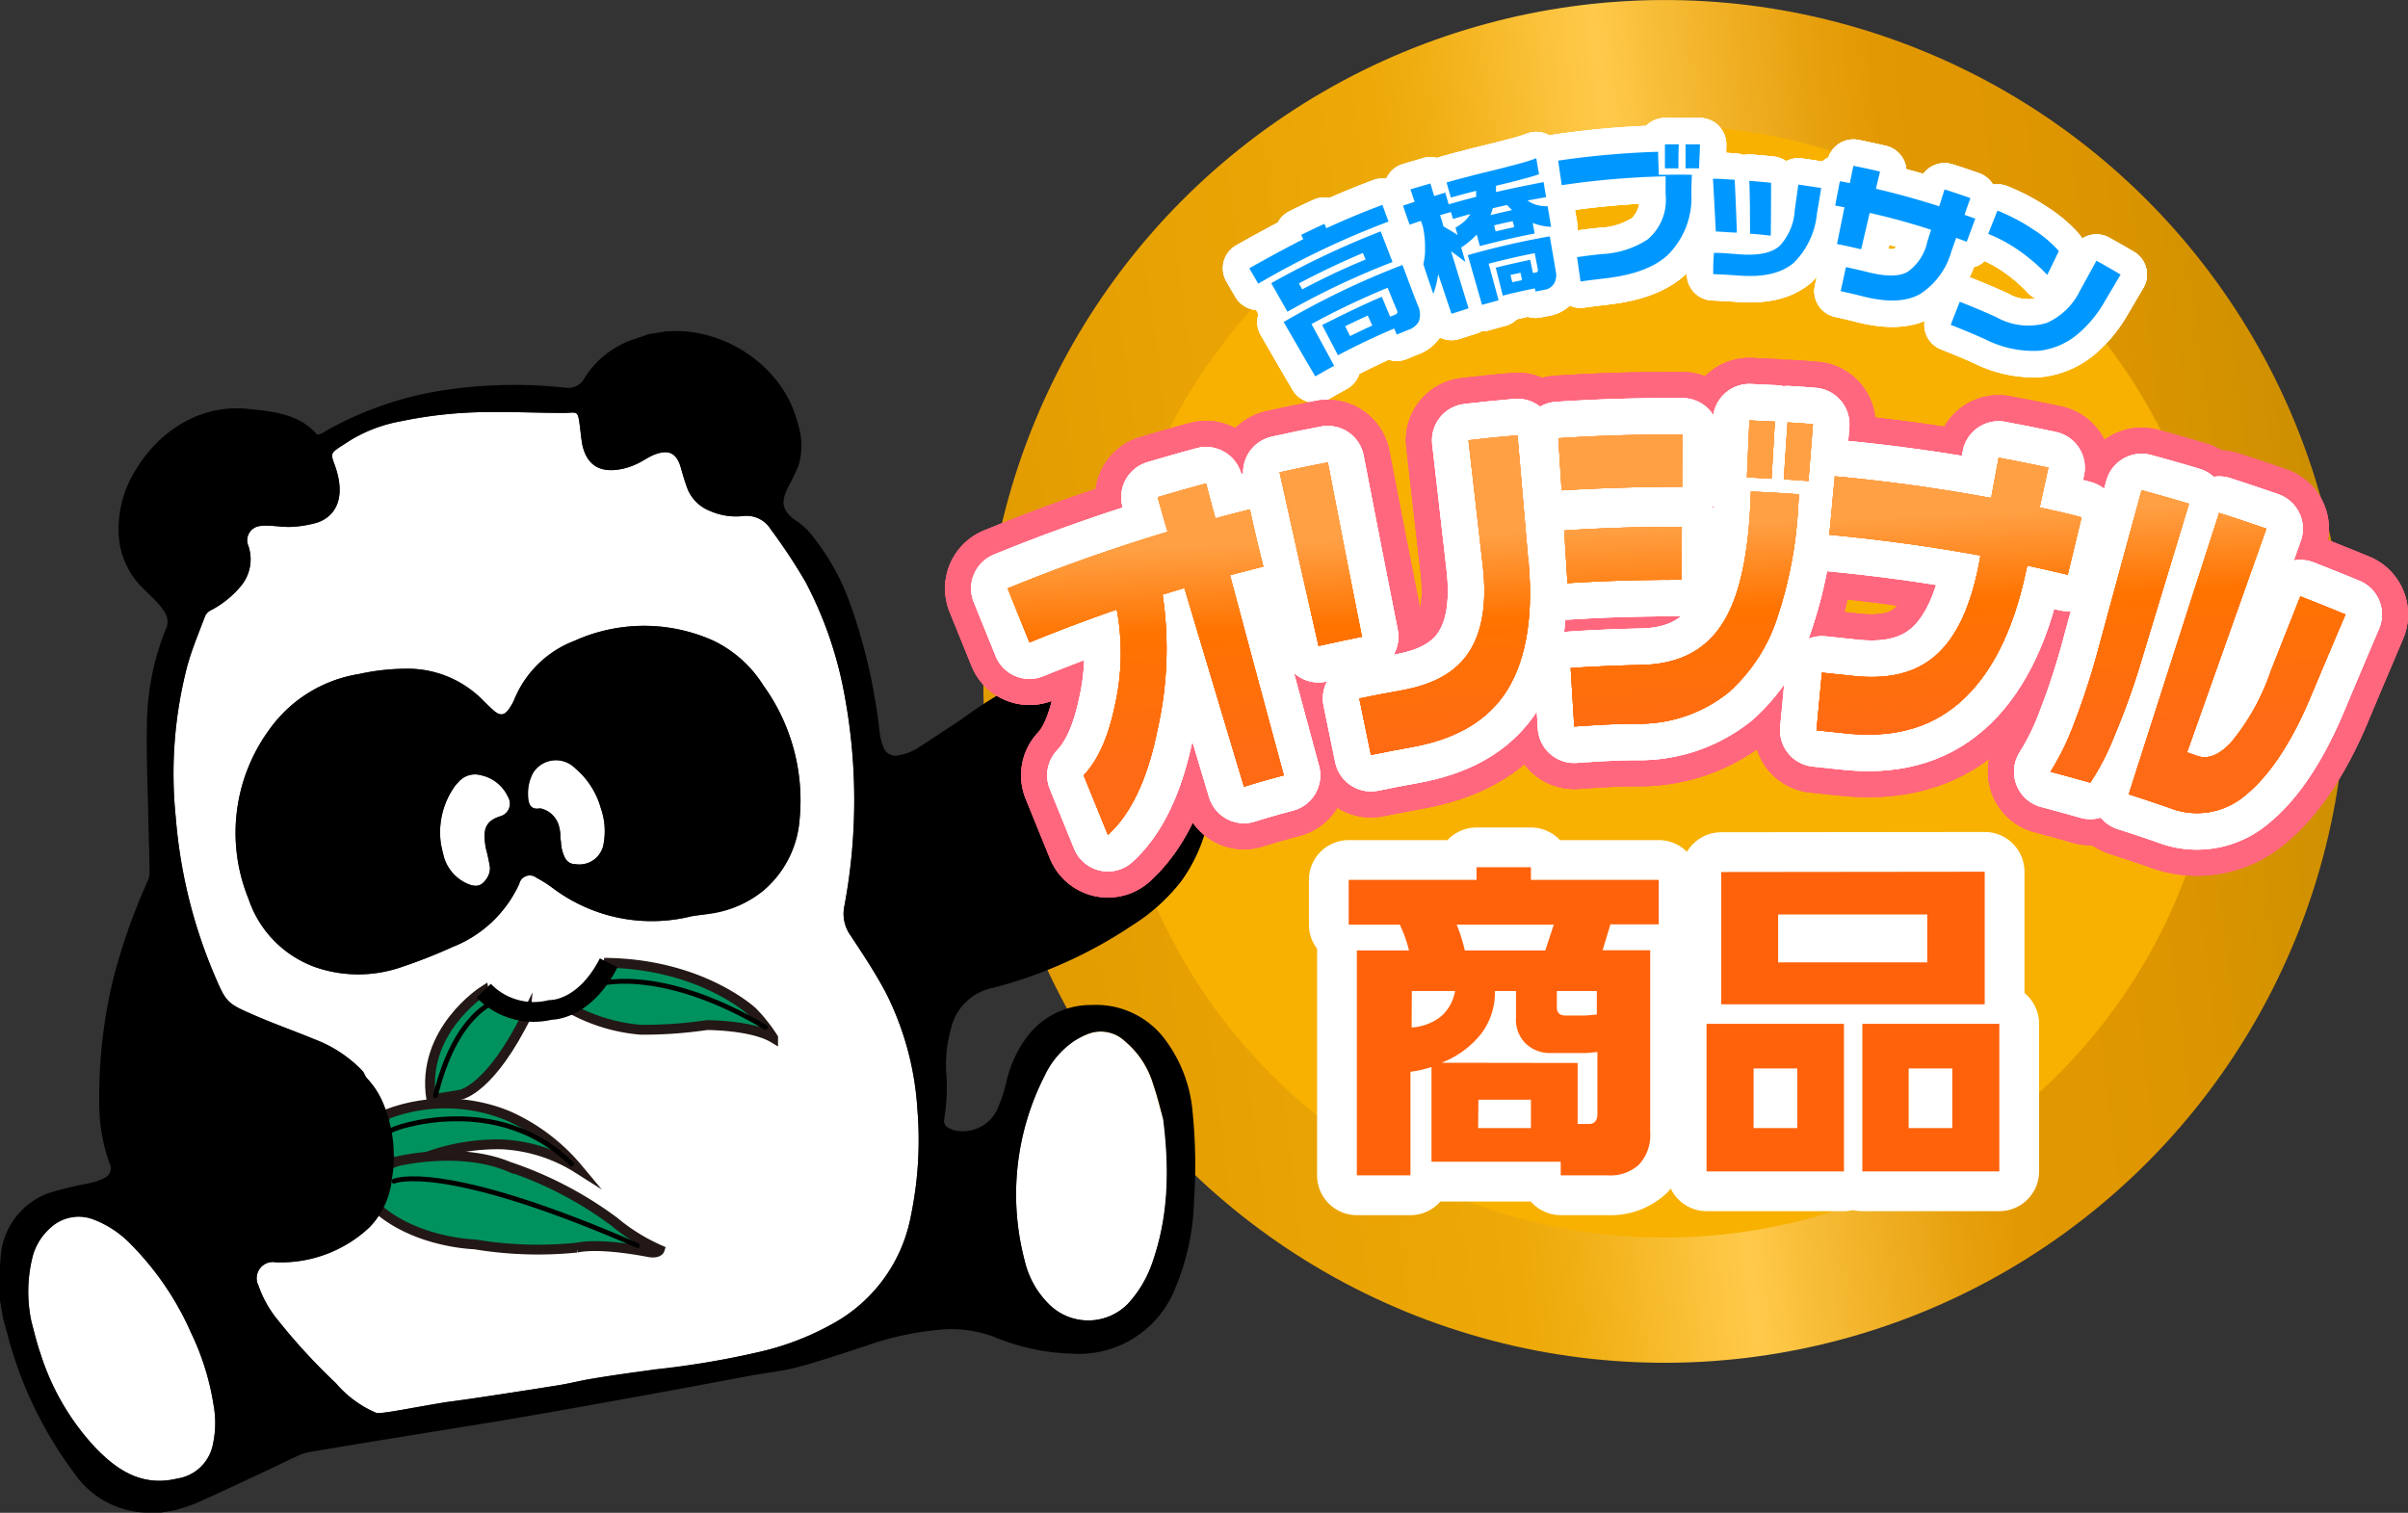 <svg xmlns="http://www.w3.org/2000/svg" xmlns:xlink="http://www.w3.org/1999/xlink" viewBox="0 0 242.23 152.2"><rect x="0" y="0" width="242.23" height="152.2" fill="#333333" stroke="none"/><defs><style>.cls-1{fill:url(#名称未設定グラデーション_2);}.cls-2{fill:#f8b100;}.cls-3{fill:#fff;}.cls-4{fill:#00925e;stroke:#231815;stroke-miterlimit:10;stroke-width:0.99px;}.cls-10,.cls-13,.cls-5,.cls-6,.cls-7,.cls-9{fill:none;stroke-linejoin:round;}.cls-5,.cls-6{stroke:#000;}.cls-5{stroke-width:1.99px;}.cls-10,.cls-13,.cls-6,.cls-7,.cls-9{stroke-linecap:round;}.cls-6{stroke-width:0.49px;}.cls-10,.cls-13,.cls-7{stroke:#fff;}.cls-7{stroke-width:5.31px;}.cls-8{fill:#0098ff;}.cls-9{stroke:#ff677e;stroke-width:12.59px;}.cls-10{stroke-width:7.34px;}.cls-11{fill:#ff620b;}.cls-12{fill:url(#名称未設定グラデーション_394);}.cls-13{stroke-width:8px;}</style><linearGradient id="名称未設定グラデーション_2" x1="-426.48" y1="30.17" x2="-289.4" y2="30.17" gradientTransform="matrix(1, 0.01, -0.01, 1, 525.61, 40.98)" gradientUnits="userSpaceOnUse"><stop offset="0.03" stop-color="#e39c00"/><stop offset="0.34" stop-color="#eda907"/><stop offset="0.39" stop-color="#f1b016"/><stop offset="0.48" stop-color="#fcc43f"/><stop offset="0.51" stop-color="#ffca4b"/><stop offset="0.55" stop-color="#f8be39"/><stop offset="0.66" stop-color="#e8a210"/><stop offset="0.71" stop-color="#e29800"/><stop offset="0.83" stop-color="#de9600"/><stop offset="0.96" stop-color="#d19100"/><stop offset="1" stop-color="#cb8e00"/></linearGradient><linearGradient id="名称未設定グラデーション_394" x1="1092.02" y1="732.59" x2="1084.85" y2="691.89" gradientTransform="translate(-816.03 -786.53) rotate(7.59)" gradientUnits="userSpaceOnUse"><stop offset="0.22" stop-color="#ff6b15"/><stop offset="0.54" stop-color="#ff7300"/><stop offset="0.75" stop-color="#ffa044"/></linearGradient></defs><title>Asset 1</title><g id="Layer_2" data-name="Layer 2"><g id="contents"><ellipse class="cls-1" cx="167.45" cy="68.56" rx="68.54" ry="68.55" transform="translate(-7.7 23.17) rotate(-7.74)"/><ellipse class="cls-2" cx="167.45" cy="68.56" rx="55.94" ry="55.94" transform="translate(-7.83 23.67) rotate(-7.9)"/><path class="cls-3" d="M48.4,78a2.18,2.18,0,0,0-2.28.68c-.1.11-.22.22-.31.34A8,8,0,0,0,44.37,85c.08.33.13.62.21.9a4.21,4.21,0,0,0,2.7,3.11c.78.25,1.24.07,1.74-.72a1.92,1.92,0,0,0,.27-1,17.71,17.71,0,0,0-.43-2c-.22-1.46-.33-2.66,1.57-3.2a1.32,1.32,0,0,0,.66-1.94A3.86,3.86,0,0,0,48.4,78Z"/><path class="cls-3" d="M57.86,77.29a2.72,2.72,0,0,0-4.2.44,4.31,4.31,0,0,0-.53,2c0,.73,0,1.85,1.23,1.61a2.45,2.45,0,0,1,1.81,1.55,3.86,3.86,0,0,1,.2,1.33c0,.1,0,.15.06.46a3.79,3.79,0,0,0,.44,1.7,1.12,1.12,0,0,0,1,.57,2.47,2.47,0,0,0,2.87-2.19,6.93,6.93,0,0,0-.31-3.47A8.07,8.07,0,0,0,57.86,77.29Z"/><path class="cls-3" d="M13.14,125.12a10.29,10.29,0,0,0-3.68-2.45,4.16,4.16,0,0,0-4.33.77,5.93,5.93,0,0,0-1.81,2.8A14.4,14.4,0,0,0,3.17,133c.2.72.49,2,.92,3.24a24.84,24.84,0,0,0,5.46,9.36c2.25,2.35,4.77,4,8.29,3.15a4.3,4.3,0,0,0,3.52-3.19,10,10,0,0,0,.13-4.18,26,26,0,0,0-2.26-7.27A29.73,29.73,0,0,0,13.14,125.12Z"/><path class="cls-3" d="M85.57,94.12a3.74,3.74,0,0,1-.65-2.87,57.68,57.68,0,0,0-.13-22.18A39.24,39.24,0,0,0,81,58.49a57.24,57.24,0,0,0-3.47-5.24,2.86,2.86,0,0,0-2.82-1.33,6.48,6.48,0,0,1-3.3-.52,4,4,0,0,1-2.21-2.12c-.29-.74-.51-1.52-.73-2.29-.4-1.35-1.15-1.78-2.48-1.31-.74.25-1.36.76-2.08,1.06a6.73,6.73,0,0,1-1.22.41c-2,.45-3.52-.07-4.07-2.23-.17-.64-.28-2.4-.45-3s-.52-.36-1.59-.38c-2.59,0-5.18-.13-7.78-.08a43.48,43.48,0,0,0-8.42.91,14.83,14.83,0,0,0-5.13,1.92c-1.9,1.25-2.08,1.13-1.64,2.32,1.56,4.16-.52,5.64-1.82,6a11.07,11.07,0,0,1-2.37.39c-1,.08-2.3-.23-3.33-.07a1.44,1.44,0,0,0-1.1,2,4.2,4.2,0,0,1-.65,3.9,9.8,9.8,0,0,1-3.17,2.59,1.24,1.24,0,0,0-.54.57c-.63,1.68-1.33,3.33-1.8,5.05a43,43,0,0,0-1.15,15.2,50.73,50.73,0,0,0,3.93,15.94c1.12,2.62,1.23,2.77,3.84,3.9,2,.88,4.13,1.63,6.19,2.48a13,13,0,0,1,4.83,3.19c.19.21.26.55.46.75a8.35,8.35,0,0,1,1.72,2.77,13.63,13.63,0,0,1,.77,7.37,8.09,8.09,0,0,1-2.28,4.86A13,13,0,0,1,28.38,127h-.6A1.63,1.63,0,0,0,26,129.34a11.26,11.26,0,0,0,1.68,3.13,61.54,61.54,0,0,0,6.12,6.7,10.94,10.94,0,0,0,4.11,3c1,0,3-.45,7-1.11,2.85-.37,5.37-.78,8.27-1.22l2.9-.46c1.16-.18,2.3-.48,3.46-.67,2.13-.33,4.28-.61,6.42-.91A88.16,88.16,0,0,0,76.44,136a27.81,27.81,0,0,0,7.48-2.91,15.66,15.66,0,0,0,7.72-10.81,37.54,37.54,0,0,0,.64-10.73,30,30,0,0,0-3.13-11.6C88.1,97.93,86.82,96,85.57,94.12ZM80.44,82.33a10.4,10.4,0,0,1-3.63,7.21,10.83,10.83,0,0,1-4.87,2.25c-.79.16-1.58.26-2.38.39a16.55,16.55,0,0,1-14-2.87,12.7,12.7,0,0,0-1.59-1,1.09,1.09,0,0,0-1.74.62,12.31,12.31,0,0,1-6.7,6.34,52.4,52.4,0,0,1-5.08,2,13.22,13.22,0,0,1-8.65.06,11,11,0,0,1-6.8-6.9,17.58,17.58,0,0,1,2.07-17,13.69,13.69,0,0,1,9-5.61,22.45,22.45,0,0,1,5.23-.54,10.61,10.61,0,0,1,7.23,3.12c.37.37.74.74,1.14,1.09.65.56,1.08.5,1.56-.21a5.2,5.2,0,0,0,.5-.89,10.63,10.63,0,0,1,6.06-5.92,17,17,0,0,1,14,0,12.14,12.14,0,0,1,5,4.49A19.75,19.75,0,0,1,80.44,82.33Z"/><path class="cls-3" d="M116,109.07a8.94,8.94,0,0,0-2.83-4.31,3.54,3.54,0,0,0-3.49-.82,7.35,7.35,0,0,0-1.73.86,8.67,8.67,0,0,0-2.86,3.41,26.25,26.25,0,0,0-2,18.68,9,9,0,0,0,2.48,4.37,5.59,5.59,0,0,0,7.92-.12,11.73,11.73,0,0,0,2.46-4.2c1.59-4.5,1.77-9.12,1.08-14.37C116.76,111.77,116.44,110.39,116,109.07Z"/><path class="cls-4" d="M48.66,99.67s-6.39,4.06-5.27,10.94l2.94-.48s3-.48,6.74-8.15C53.07,102,49,101.63,48.66,99.67Z"/><path class="cls-4" d="M61.23,96.87S61.05,99,57,101.24a17.62,17.62,0,0,0,7.46,2.36,44,44,0,0,0,6.66-.47s4.51,0,6.65,1.28a16.14,16.14,0,0,0-2.06-2.6S70.7,97.08,61.23,96.87Z"/><path class="cls-4" d="M38.82,112.14a16.57,16.57,0,0,1,12.25.1,19.38,19.38,0,0,1,7.06,5.32,15.72,15.72,0,0,0-7.64-2.43,20.84,20.84,0,0,0-10,2.33S37.36,116.57,38.82,112.14Z"/><path class="cls-4" d="M40,116.83s6.21-1.53,11.18.54a37.93,37.93,0,0,1,10.6,5.53,19,19,0,0,0,4.57,2.84s-.12.37-1,.25c0,0-4.8-1-7.33-.47a38.9,38.9,0,0,1-10.27-.33s-5.62-.14-9.56-3.43S40,116.83,40,116.83Z"/><path d="M65.2,33.63l1.83-.3a.84.84,0,0,0,.27,0c5.57-.36,11.5,3.51,12.93,9.2a7.09,7.09,0,0,1,.08,4.37,22.54,22.54,0,0,1-1,2.05c-.84,1.64-.64,2.47.89,3.53.07,0,.16.09.23.15a7.49,7.49,0,0,1,.89.79,23.77,23.77,0,0,1,4.12,7.09,57,57,0,0,1,3.06,13.28,5.55,5.55,0,0,0,.35,1.33,1.29,1.29,0,0,0,1.6.86,5.47,5.47,0,0,0,1.72-.63c1.55-1,3.07-2,4.57-3a43.72,43.72,0,0,1,7.92-4.65,13.57,13.57,0,0,1,7.37-1.19c4.3.67,7.13,3.22,8.8,7.15.31.75.51,1.54.76,2.32l.22,1.37c0,.13,0,.27,0,.4a16.14,16.14,0,0,1-3,10.93,19.08,19.08,0,0,1-4.9,4.41,45.87,45.87,0,0,1-14,6.29,5.38,5.38,0,0,0-4.19,3.9,13.82,13.82,0,0,0-.55,4.39,19.39,19.39,0,0,1-.19,4.93.77.77,0,0,0,.46.88,2.36,2.36,0,0,0,1,.31,3.83,3.83,0,0,0,3.91-2.25,16.53,16.53,0,0,0,.87-2.63,12,12,0,0,1,2-4.47,8,8,0,0,1,6.56-3.33,8.66,8.66,0,0,1,7.25,3.25,14.14,14.14,0,0,1,2.94,7.53,53.26,53.26,0,0,1,.14,8.93,24.08,24.08,0,0,1-1.85,8.69,10.41,10.41,0,0,1-10.35,6.68A22,22,0,0,1,100,134.5a12.33,12.33,0,0,0-5.27-.74A30.47,30.47,0,0,0,87,135.44c-2.22.72-4.42,1.47-6.67,2.08-1.49.4-3,.56-4.55.83-4,.74-8,1.5-12,2.22-4.53.82-9.06,1.63-13.6,2.4C43.85,144,37.56,145,31.27,146.06a4.93,4.93,0,0,0-1.19.35c-1.21.55-2.39,1.14-3.6,1.7-2.27,1.07-4.55,2.14-6.84,3.16a20.66,20.66,0,0,1-2.19.7l-1.28.21c-.51,0-1,0-1.52,0a9.09,9.09,0,0,1-7.14-3.92,40.27,40.27,0,0,1-6.76-14c-.15-.54-.3-1.09-.44-1.64L0,130.85c0-.11,0-.23,0-.35a32.85,32.85,0,0,1,.06-4,7.36,7.36,0,0,1,4.79-6.45,34.17,34.17,0,0,1,4.08-1,7,7,0,0,0,1.61-.55,1.08,1.08,0,0,0,.48-1.47A17.41,17.41,0,0,1,10,111.74a50.45,50.45,0,0,1,1.36-13.13,60.92,60.92,0,0,1,3.51-10,2,2,0,0,0,.17-.76c0-1.69-.08-3.39-.11-5.09-.06-3.27-.21-6.54-.15-9.81a26.26,26.26,0,0,1,1.9-9.66,1.71,1.71,0,0,0-.12-1.7,6.9,6.9,0,0,0-.69-.92c-.47-.5-1-1-1.44-1.44a8.1,8.1,0,0,1-2.5-5.78,11.09,11.09,0,0,1,.93-4.68c2-4.4,6.4-8.17,12-7.64,2.75.26,5.28.57,7,2.55.27.14.82-.27,1.1-.43a34.87,34.87,0,0,1,11.74-4A47.46,47.46,0,0,1,56.82,39a1.87,1.87,0,0,0,2-1,9.32,9.32,0,0,1,4.79-3.82C64.17,34,64.69,33.82,65.2,33.63ZM66,137.75A88.16,88.16,0,0,0,76.44,136a27.81,27.81,0,0,0,7.48-2.91,15.66,15.66,0,0,0,7.72-10.81,37.54,37.54,0,0,0,.64-10.73,30,30,0,0,0-3.13-11.6c-1.05-2-2.33-3.91-3.58-5.82a3.74,3.74,0,0,1-.65-2.87,57.68,57.68,0,0,0-.13-22.18A39.24,39.24,0,0,0,81,58.49a57.24,57.24,0,0,0-3.47-5.24,2.86,2.86,0,0,0-2.82-1.33,6.48,6.48,0,0,1-3.3-.52,4,4,0,0,1-2.21-2.12c-.29-.74-.51-1.52-.73-2.29-.4-1.35-1.15-1.78-2.48-1.31-.74.25-1.36.76-2.08,1.06a6.73,6.73,0,0,1-1.22.41c-2,.45-3.52-.07-4.07-2.23-.17-.64-.28-2.4-.45-3s-.52-.36-1.59-.38c-2.59,0-5.18-.13-7.78-.08a43.48,43.48,0,0,0-8.42.91,14.83,14.83,0,0,0-5.13,1.92c-1.9,1.25-2.08,1.13-1.64,2.32,1.56,4.16-.52,5.64-1.82,6a11.07,11.07,0,0,1-2.37.39c-1,.08-2.3-.23-3.33-.07a1.44,1.44,0,0,0-1.1,2,4.2,4.2,0,0,1-.65,3.9,9.8,9.8,0,0,1-3.17,2.59,1.24,1.24,0,0,0-.54.57c-.63,1.68-1.33,3.33-1.8,5.05a43,43,0,0,0-1.15,15.2,50.73,50.73,0,0,0,3.93,15.94c1.12,2.62,1.23,2.77,3.84,3.9,2,.88,4.13,1.63,6.19,2.48a13,13,0,0,1,4.83,3.19c.19.21.26.55.46.75a8.35,8.35,0,0,1,1.72,2.77,13.63,13.63,0,0,1,.77,7.37,8.09,8.09,0,0,1-2.28,4.86A13,13,0,0,1,28.38,127h-.6A1.63,1.63,0,0,0,26,129.34a11.26,11.26,0,0,0,1.68,3.13,61.54,61.54,0,0,0,6.12,6.7,10.94,10.94,0,0,0,4.11,3c1,0,3-.45,7-1.11,2.85-.37,5.37-.78,8.27-1.22l2.9-.46c1.16-.18,2.3-.48,3.46-.67C61.69,138.33,63.84,138.05,66,137.75Zm51-25.18c-.22-.8-.54-2.18-1-3.5a8.94,8.94,0,0,0-2.83-4.31,3.54,3.54,0,0,0-3.49-.82,7.35,7.35,0,0,0-1.73.86,8.67,8.67,0,0,0-2.86,3.41,26.25,26.25,0,0,0-2,18.68,9,9,0,0,0,2.48,4.37,5.59,5.59,0,0,0,7.92-.12,11.73,11.73,0,0,0,2.46-4.2C117.49,122.44,117.67,117.82,117,112.57ZM3.17,133c.2.72.49,2,.92,3.24a24.84,24.84,0,0,0,5.46,9.36c2.25,2.35,4.77,4,8.29,3.15a4.3,4.3,0,0,0,3.52-3.19,10,10,0,0,0,.13-4.18,26,26,0,0,0-2.26-7.27,29.73,29.73,0,0,0-6.09-8.94,10.29,10.29,0,0,0-3.68-2.45,4.16,4.16,0,0,0-4.33.77,5.93,5.93,0,0,0-1.81,2.8A14.4,14.4,0,0,0,3.17,133Z"/><path d="M69.56,92.18a16.55,16.55,0,0,1-14-2.87,12.7,12.7,0,0,0-1.59-1,1.09,1.09,0,0,0-1.74.62,12.31,12.31,0,0,1-6.7,6.34,52.4,52.4,0,0,1-5.08,2,13.22,13.22,0,0,1-8.65.06,11,11,0,0,1-6.8-6.9,17.58,17.58,0,0,1,2.07-17,13.69,13.69,0,0,1,9-5.61,22.45,22.45,0,0,1,5.23-.54,10.61,10.61,0,0,1,7.23,3.12c.37.37.74.74,1.14,1.09.65.56,1.08.5,1.56-.21a5.2,5.2,0,0,0,.5-.89,10.63,10.63,0,0,1,6.06-5.92,17,17,0,0,1,14,0,12.14,12.14,0,0,1,5,4.49,19.75,19.75,0,0,1,3.65,13.43,10.4,10.4,0,0,1-3.63,7.21,10.83,10.83,0,0,1-4.87,2.25C71.15,92,70.36,92.05,69.56,92.18ZM44.37,85c.08.33.13.62.21.9a4.21,4.21,0,0,0,2.7,3.11c.78.25,1.24.07,1.74-.72a1.92,1.92,0,0,0,.27-1,17.71,17.71,0,0,0-.43-2c-.22-1.46-.33-2.66,1.57-3.2a1.32,1.32,0,0,0,.66-1.94A3.86,3.86,0,0,0,48.4,78a2.18,2.18,0,0,0-2.28.68c-.1.11-.22.22-.31.34A8,8,0,0,0,44.37,85Zm12-.8c0,.1,0,.15.06.46a3.79,3.79,0,0,0,.44,1.7,1.12,1.12,0,0,0,1,.57,2.47,2.47,0,0,0,2.87-2.19,6.93,6.93,0,0,0-.31-3.47,8.07,8.07,0,0,0-2.6-4,2.72,2.72,0,0,0-4.2.44,4.31,4.31,0,0,0-.53,2c0,.73,0,1.85,1.23,1.61a2.45,2.45,0,0,1,1.81,1.55A3.86,3.86,0,0,1,56.37,84.24Z"/><path class="cls-5" d="M48.66,99.67a7,7,0,0,0,6.72,1.93s3.35.13,5.85-4.73"/><path class="cls-6" d="M59.84,99.09S66,96.87,77,103.35"/><path class="cls-6" d="M49.68,100.83s-3.89,1.24-5.87,9.4"/><path class="cls-6" d="M39.22,113.81c.21-.37,10.94-4.06,18.28,3.3"/><path class="cls-6" d="M39.63,118.83s4.7-2.15,24.48,6.47"/><path class="cls-7" d="M133.22,22.52c.07.14.14.29.2.44q2.79-1.28,5.64-2.35c.2.56.41,1.12.62,1.68a85.38,85.38,0,0,0-13.11,6.25l-.9-1.55c1.78-1,3.6-2,5.43-2.93l-.21-.43C131.66,23.25,132.44,22.88,133.22,22.52Zm7.86,4.14c.51,1.34,1,2.69,1.52,4a2.17,2.17,0,0,1,.13,1.68,1.85,1.85,0,0,1-1.08.85l-1.14.47c-.09-.2-.18-.41-.26-.61-1.92.81-3.8,1.71-5.66,2.69L133,32.7c2-1,4-2,6-2.84l.84,2,.54-.22a.27.27,0,0,0,.15-.4c-.32-.76-.63-1.52-.94-2.29a78.79,78.79,0,0,0-7.66,3.65l2.28,4.2c-.64.35-1.27.7-1.9,1.07-1.07-1.82-2.12-3.64-3.18-5.47A79.86,79.86,0,0,1,141.08,26.66Zm-2.19-3.38,1.19,3.08a79.09,79.09,0,0,0-10.57,5l-1.63-2.87A84.49,84.49,0,0,1,138.89,23.28ZM131,29.11c2.09-1.11,4.22-2.12,6.37-3l-.27-.66q-3.27,1.39-6.44,3.06Zm4.81,4.7c.74-.36,1.48-.72,2.23-1.06l-.45-1c-.76.34-1.51.7-2.27,1.07C135.48,33.16,135.65,33.49,135.81,33.81Z"/><path class="cls-7" d="M143.89,18.46c.13.42.25.84.38,1.26l1.12-.34.34,1.18c.92-.27,1.83-.52,2.76-.76,0-.2,0-.4,0-.6-.85.21-1.7.44-2.54.68-.14-.5-.29-1-.43-1.52.71-.21,1.42-.4,2.13-.58,1.19-.32,2.15-.54,2.88-.72l2.2-.57a17.44,17.44,0,0,0,1.81-.57c.09.53.18,1.07.28,1.61-.44.15-1.05.33-1.85.54s-1.62.42-2.48.62v.63c1.59-.37,3.18-.69,4.79-1,.08.51.16,1,.25,1.51l-1.87.34a2.77,2.77,0,0,0,.91.45,4.23,4.23,0,0,0,1.11.13c.12.69.24,1.38.35,2.07a5.88,5.88,0,0,1-.94-.11,6.74,6.74,0,0,1-.91-.28c.07.35.13.71.2,1.06q-2.77.54-5.52,1.27c-.1-.39-.2-.77-.31-1.16a8.63,8.63,0,0,1-.69.65,8.2,8.2,0,0,1-.87.65l.42,1.46c-.47-.37-.95-.72-1.44-1.08.59,1.92,1.17,3.83,1.76,5.74l-1.72.55c-.45-1.33-.89-2.67-1.34-4a8.68,8.68,0,0,1-.49,2c-.34-1-.69-2-1-3a6.18,6.18,0,0,0,.17-1.63,9.47,9.47,0,0,0-.21-2.1c-.07-.21-.14-.41-.2-.62-.39.13-.77.25-1.14.39-.23-.64-.45-1.28-.67-1.92l1.17-.39-.42-1.25Zm1.31,4.31c.48.29,1,.58,1.43.88l-.22-.74a5.64,5.64,0,0,0,.89-.64,3.16,3.16,0,0,0,.61-.73c-.59.15-1.17.32-1.75.49l-.21-.7-1.09.32C145,22,145.09,22.4,145.2,22.77Zm10.7,1c.2,1.19.41,2.38.61,3.57a1.67,1.67,0,0,1-.18,1.18,1.32,1.32,0,0,1-.94.63l-.93.18c0-.11-.05-.21-.07-.32-1.08.22-2.15.46-3.22.73-.23-.93-.47-1.87-.71-2.81,1.16-.29,2.31-.55,3.47-.79l.27,1.33.29-.06c.18,0,.25-.15.2-.35-.1-.53-.2-1.06-.31-1.59-1.55.3-3.09.66-4.63,1.06l1,3.68-1.67.46q-.71-2.5-1.43-5A79.43,79.43,0,0,1,155.9,23.78Zm-6-2.12q1.1-.27,2.19-.51c-.16-.17-.33-.34-.49-.52l-1.43.33c-.09.27-.14.42-.14.44S150,21.52,149.92,21.66Zm.55,1.63c.61-.15,1.23-.29,1.85-.42,0-.21-.09-.41-.13-.61-.62.13-1.25.27-1.87.42Zm1.66,5.12,1-.22c-.05-.24-.11-.49-.16-.74l-1,.22C152,27.92,152.07,28.16,152.13,28.41Z"/><path class="cls-7" d="M170.14,19.52a8.07,8.07,0,0,1-2.42,6.18c-1.47,1.31-3.56,2-6.37,2.32-.79.09-1.58.19-2.36.3-.12-.82-.23-1.64-.35-2.45.83-.12,1.65-.22,2.48-.31a9.14,9.14,0,0,0,4.62-1.47,5.2,5.2,0,0,0,1.81-4.53c0-.6,0-1.21,0-1.82a83.39,83.39,0,0,0-10.45.89l-.36-2.47a87.19,87.19,0,0,1,10.06-.89c0,.77.05,1.54.07,2.32,1.11,0,2.22-.05,3.33,0C170.15,18.21,170.15,18.86,170.14,19.52Zm-1.3-2.58-1.36,0c0-.81,0-1.62,0-2.42l1.4,0C168.83,15.32,168.84,16.13,168.84,16.94Zm2.08,0h-1.36c0-.81,0-1.62,0-2.42H171C171,15.34,170.93,16.14,170.92,17Z"/><path class="cls-7" d="M174.72,23.4c-.71,0-1.41-.09-2.12-.11-.09-1.77-.18-3.54-.29-5.31.73,0,1.46.06,2.19.11C174.59,19.86,174.66,21.63,174.72,23.4Zm8.05-1.89a8.05,8.05,0,0,1-2.34,4.94c-1.29,1.08-3.11,1.46-5.56,1.27-.84-.06-1.69-.11-2.53-.14,0-.72,0-1.43.08-2.14.87,0,1.73.08,2.6.15,1.85.13,3.17-.12,4-.85a5.7,5.7,0,0,0,1.52-3.59l.36-2.58c.77.11,1.54.22,2.3.35C183.06,19.78,182.92,20.65,182.77,21.51Zm-4.64,2.2c-.69-.08-1.39-.15-2.09-.2,0-1.78,0-3.55-.07-5.32.73.06,1.46.12,2.19.2C178.16,20.17,178.15,21.94,178.13,23.71Z"/><path class="cls-7" d="M197.84,24.32l-1.06-.39-.48,1.35a7.5,7.5,0,0,1-3.18,4.32c-1.45.79-3.33.82-5.76.21-.73-.19-1.46-.36-2.2-.52.18-.81.36-1.62.53-2.42.73.16,1.45.32,2.17.5,1.81.46,3.14.47,4,0a4.93,4.93,0,0,0,2-3c.13-.41.26-.83.4-1.25q-3.06-1-6.18-1.7c-.29,1.22-.57,2.44-.86,3.66-.81-.19-1.62-.37-2.43-.53l.75-3.69-.93-.18c.15-.82.31-1.63.47-2.45l1,.19.36-1.74c.89.18,1.79.37,2.68.58-.14.58-.28,1.15-.41,1.73,2.13.5,4.26,1.09,6.36,1.76l.54-1.69c.87.27,1.74.57,2.6.87-.2.56-.4,1.12-.59,1.68l1.08.39Z"/><path class="cls-7" d="M211.65,30.45A12.05,12.05,0,0,1,209,33.62a7.27,7.27,0,0,1-3.9,1.67,10.73,10.73,0,0,1-5.39-1.15c-1.15-.52-2.31-1-3.48-1.46.3-.78.61-1.55.91-2.32,1.24.48,2.48,1,3.7,1.56a6.56,6.56,0,0,0,5.05.57,6.78,6.78,0,0,0,3.35-3.26l1.65-3c.81.45,1.62.91,2.43,1.39Zm-5.71-2.79a17.74,17.74,0,0,0-2.68-2.34A15.32,15.32,0,0,0,200,23.53l.93-2.34a19,19,0,0,1,3.61,1.9,12,12,0,0,1,2.57,2.17Z"/><path class="cls-7" d="M133.22,22.52c.07.14.14.29.2.44q2.79-1.28,5.64-2.35c.2.56.41,1.12.62,1.68a85.38,85.38,0,0,0-13.11,6.25l-.9-1.55c1.78-1,3.6-2,5.43-2.93l-.21-.43C131.66,23.25,132.44,22.88,133.22,22.52Zm7.86,4.14c.51,1.34,1,2.69,1.52,4a2.17,2.17,0,0,1,.13,1.68,1.85,1.85,0,0,1-1.08.85l-1.14.47c-.09-.2-.18-.41-.26-.61-1.92.81-3.8,1.71-5.66,2.69L133,32.7c2-1,4-2,6-2.84l.84,2,.54-.22a.27.27,0,0,0,.15-.4c-.32-.76-.63-1.52-.94-2.29a78.79,78.79,0,0,0-7.66,3.65l2.28,4.2c-.64.35-1.27.7-1.9,1.07-1.07-1.82-2.12-3.64-3.18-5.47A79.86,79.86,0,0,1,141.08,26.66Zm-2.19-3.38,1.19,3.08a79.09,79.09,0,0,0-10.57,5l-1.63-2.87A84.49,84.49,0,0,1,138.89,23.28ZM131,29.11c2.09-1.11,4.22-2.12,6.37-3l-.27-.66q-3.27,1.39-6.44,3.06Zm4.81,4.7c.74-.36,1.48-.72,2.23-1.06l-.45-1c-.76.34-1.51.7-2.27,1.07C135.48,33.16,135.65,33.49,135.81,33.81Z"/><path class="cls-7" d="M143.89,18.46c.13.42.25.84.38,1.26l1.12-.34.34,1.18c.92-.27,1.83-.52,2.76-.76,0-.2,0-.4,0-.6-.85.21-1.7.44-2.54.68-.14-.5-.29-1-.43-1.52.71-.21,1.42-.4,2.13-.58,1.19-.32,2.15-.54,2.88-.72l2.2-.57a17.44,17.44,0,0,0,1.81-.57c.09.53.18,1.07.28,1.61-.44.15-1.05.33-1.85.54s-1.62.42-2.48.62v.63c1.59-.37,3.18-.69,4.79-1,.08.51.16,1,.25,1.51l-1.87.34a2.77,2.77,0,0,0,.91.45,4.23,4.23,0,0,0,1.11.13c.12.69.24,1.38.35,2.07a5.88,5.88,0,0,1-.94-.11,6.74,6.74,0,0,1-.91-.28c.07.35.13.71.2,1.06q-2.77.54-5.52,1.27c-.1-.39-.2-.77-.31-1.16a8.63,8.63,0,0,1-.69.65,8.2,8.2,0,0,1-.87.65l.42,1.46c-.47-.37-.95-.72-1.44-1.08.59,1.92,1.17,3.83,1.76,5.74l-1.72.55c-.45-1.33-.89-2.67-1.34-4a8.68,8.68,0,0,1-.49,2c-.34-1-.69-2-1-3a6.18,6.18,0,0,0,.17-1.63,9.47,9.47,0,0,0-.21-2.1c-.07-.21-.14-.41-.2-.62-.39.13-.77.25-1.14.39-.23-.64-.45-1.28-.67-1.92l1.17-.39-.42-1.25Zm1.31,4.31c.48.29,1,.58,1.43.88l-.22-.74a5.64,5.64,0,0,0,.89-.64,3.16,3.16,0,0,0,.61-.73c-.59.15-1.17.32-1.75.49l-.21-.7-1.09.32C145,22,145.09,22.4,145.2,22.77Zm10.7,1c.2,1.19.41,2.38.61,3.57a1.67,1.67,0,0,1-.18,1.18,1.32,1.32,0,0,1-.94.63l-.93.18c0-.11-.05-.21-.07-.32-1.08.22-2.15.46-3.22.73-.23-.93-.47-1.87-.71-2.81,1.16-.29,2.31-.55,3.47-.79l.27,1.33.29-.06c.18,0,.25-.15.2-.35-.1-.53-.2-1.06-.31-1.59-1.55.3-3.09.66-4.63,1.06l1,3.68-1.67.46q-.71-2.5-1.43-5A79.43,79.43,0,0,1,155.9,23.78Zm-6-2.12q1.1-.27,2.19-.51c-.16-.17-.33-.34-.49-.52l-1.43.33c-.09.27-.14.42-.14.44S150,21.52,149.92,21.66Zm.55,1.63c.61-.15,1.23-.29,1.85-.42,0-.21-.09-.41-.13-.61-.62.13-1.25.27-1.87.42Zm1.66,5.12,1-.22c-.05-.24-.11-.49-.16-.74l-1,.22C152,27.92,152.07,28.16,152.13,28.41Z"/><path class="cls-7" d="M170.14,19.52a8.07,8.07,0,0,1-2.42,6.18c-1.47,1.31-3.56,2-6.37,2.32-.79.09-1.58.19-2.36.3-.12-.82-.23-1.64-.35-2.45.83-.12,1.65-.22,2.48-.31a9.14,9.14,0,0,0,4.62-1.47,5.2,5.2,0,0,0,1.81-4.53c0-.6,0-1.21,0-1.82a83.39,83.39,0,0,0-10.45.89l-.36-2.47a87.19,87.19,0,0,1,10.06-.89c0,.77.05,1.54.07,2.32,1.11,0,2.22-.05,3.33,0C170.15,18.21,170.15,18.86,170.14,19.52Zm-1.3-2.58-1.36,0c0-.81,0-1.62,0-2.42l1.4,0C168.83,15.32,168.84,16.13,168.84,16.94Zm2.08,0h-1.36c0-.81,0-1.62,0-2.42H171C171,15.34,170.93,16.14,170.92,17Z"/><path class="cls-7" d="M174.72,23.4c-.71,0-1.41-.09-2.12-.11-.09-1.77-.18-3.54-.29-5.31.73,0,1.46.06,2.19.11C174.59,19.86,174.66,21.63,174.72,23.4Zm8.05-1.89a8.05,8.05,0,0,1-2.34,4.94c-1.29,1.08-3.11,1.46-5.56,1.27-.84-.06-1.69-.11-2.53-.14,0-.72,0-1.43.08-2.14.87,0,1.73.08,2.6.15,1.85.13,3.17-.12,4-.85a5.7,5.7,0,0,0,1.52-3.59l.36-2.58c.77.11,1.54.22,2.3.35C183.06,19.78,182.92,20.65,182.77,21.51Zm-4.64,2.2c-.69-.08-1.39-.15-2.09-.2,0-1.78,0-3.55-.07-5.32.73.06,1.46.12,2.19.2C178.16,20.17,178.15,21.94,178.13,23.71Z"/><path class="cls-7" d="M197.84,24.32l-1.06-.39-.48,1.35a7.5,7.5,0,0,1-3.18,4.32c-1.45.79-3.33.82-5.76.21-.73-.19-1.46-.36-2.2-.52.18-.81.36-1.62.53-2.42.73.16,1.45.32,2.17.5,1.81.46,3.14.47,4,0a4.93,4.93,0,0,0,2-3c.13-.41.26-.83.4-1.25q-3.06-1-6.18-1.7c-.29,1.22-.57,2.44-.86,3.66-.81-.19-1.62-.37-2.43-.53l.75-3.69-.93-.18c.15-.82.31-1.63.47-2.45l1,.19.36-1.74c.89.18,1.79.37,2.68.58-.14.58-.28,1.15-.41,1.73,2.13.5,4.26,1.09,6.36,1.76l.54-1.69c.87.27,1.74.57,2.6.87-.2.56-.4,1.12-.59,1.68l1.08.39Z"/><path class="cls-7" d="M211.65,30.45A12.05,12.05,0,0,1,209,33.62a7.27,7.27,0,0,1-3.9,1.67,10.73,10.73,0,0,1-5.39-1.15c-1.15-.52-2.31-1-3.48-1.46.3-.78.61-1.55.91-2.32,1.24.48,2.48,1,3.7,1.56a6.56,6.56,0,0,0,5.05.57,6.78,6.78,0,0,0,3.35-3.26l1.65-3c.81.45,1.62.91,2.43,1.39Zm-5.71-2.79a17.74,17.74,0,0,0-2.68-2.34A15.32,15.32,0,0,0,200,23.53l.93-2.34a19,19,0,0,1,3.61,1.9,12,12,0,0,1,2.57,2.17Z"/><path class="cls-7" d="M133.22,22.52c.07.14.14.29.2.44q2.79-1.28,5.64-2.35c.2.56.41,1.12.62,1.68a85.38,85.38,0,0,0-13.11,6.25l-.9-1.55c1.78-1,3.6-2,5.43-2.93l-.21-.43C131.66,23.25,132.44,22.88,133.22,22.52Zm7.86,4.14c.51,1.34,1,2.69,1.52,4a2.17,2.17,0,0,1,.13,1.68,1.85,1.85,0,0,1-1.08.85l-1.14.47c-.09-.2-.18-.41-.26-.61-1.92.81-3.8,1.71-5.66,2.69L133,32.7c2-1,4-2,6-2.84l.84,2,.54-.22a.27.27,0,0,0,.15-.4c-.32-.76-.63-1.52-.94-2.29a78.79,78.79,0,0,0-7.66,3.65l2.28,4.2c-.64.35-1.27.7-1.9,1.07-1.07-1.82-2.12-3.64-3.18-5.47A79.86,79.86,0,0,1,141.08,26.66Zm-2.19-3.38,1.19,3.08a79.09,79.09,0,0,0-10.57,5l-1.63-2.87A84.49,84.49,0,0,1,138.89,23.28ZM131,29.11c2.09-1.11,4.22-2.12,6.37-3l-.27-.66q-3.27,1.39-6.44,3.06Zm4.81,4.7c.74-.36,1.48-.72,2.23-1.06l-.45-1c-.76.34-1.51.7-2.27,1.07C135.48,33.16,135.65,33.49,135.81,33.81Z"/><path class="cls-7" d="M143.89,18.46c.13.42.25.84.38,1.26l1.12-.34.34,1.18c.92-.27,1.83-.52,2.76-.76,0-.2,0-.4,0-.6-.85.21-1.7.44-2.54.68-.14-.5-.29-1-.43-1.52.71-.21,1.42-.4,2.13-.58,1.19-.32,2.15-.54,2.88-.72l2.2-.57a17.44,17.44,0,0,0,1.81-.57c.09.53.18,1.07.28,1.61-.44.15-1.05.33-1.85.54s-1.62.42-2.48.62v.63c1.59-.37,3.18-.69,4.79-1,.08.51.16,1,.25,1.51l-1.87.34a2.77,2.77,0,0,0,.91.45,4.23,4.23,0,0,0,1.11.13c.12.69.24,1.38.35,2.07a5.88,5.88,0,0,1-.94-.11,6.74,6.74,0,0,1-.91-.28c.07.35.13.71.2,1.06q-2.77.54-5.52,1.27c-.1-.39-.2-.77-.31-1.16a8.63,8.63,0,0,1-.69.65,8.2,8.2,0,0,1-.87.65l.42,1.46c-.47-.37-.95-.72-1.44-1.08.59,1.92,1.17,3.83,1.76,5.74l-1.72.55c-.45-1.33-.89-2.67-1.34-4a8.68,8.68,0,0,1-.49,2c-.34-1-.69-2-1-3a6.18,6.18,0,0,0,.17-1.63,9.47,9.47,0,0,0-.21-2.1c-.07-.21-.14-.41-.2-.62-.39.13-.77.25-1.14.39-.23-.64-.45-1.28-.67-1.92l1.17-.39-.42-1.25Zm1.31,4.31c.48.29,1,.58,1.43.88l-.22-.74a5.64,5.64,0,0,0,.89-.64,3.16,3.16,0,0,0,.61-.73c-.59.15-1.17.32-1.75.49l-.21-.7-1.09.32C145,22,145.09,22.4,145.2,22.77Zm10.7,1c.2,1.19.41,2.38.61,3.57a1.67,1.67,0,0,1-.18,1.18,1.32,1.32,0,0,1-.94.63l-.93.18c0-.11-.05-.21-.07-.32-1.08.22-2.15.46-3.22.73-.23-.93-.47-1.87-.71-2.81,1.16-.29,2.31-.55,3.47-.79l.27,1.33.29-.06c.18,0,.25-.15.2-.35-.1-.53-.2-1.06-.31-1.59-1.55.3-3.09.66-4.63,1.06l1,3.68-1.67.46q-.71-2.5-1.43-5A79.43,79.43,0,0,1,155.9,23.78Zm-6-2.12q1.1-.27,2.19-.51c-.16-.17-.33-.34-.49-.52l-1.43.33c-.09.27-.14.42-.14.44S150,21.52,149.92,21.66Zm.55,1.63c.61-.15,1.23-.29,1.85-.42,0-.21-.09-.41-.13-.61-.62.13-1.25.27-1.87.42Zm1.66,5.12,1-.22c-.05-.24-.11-.49-.16-.74l-1,.22C152,27.92,152.07,28.16,152.13,28.41Z"/><path class="cls-7" d="M170.14,19.52a8.07,8.07,0,0,1-2.42,6.18c-1.47,1.31-3.56,2-6.37,2.32-.79.09-1.58.19-2.36.3-.12-.82-.23-1.64-.35-2.45.83-.12,1.65-.22,2.48-.31a9.14,9.14,0,0,0,4.62-1.47,5.2,5.2,0,0,0,1.81-4.53c0-.6,0-1.21,0-1.82a83.39,83.39,0,0,0-10.45.89l-.36-2.47a87.19,87.19,0,0,1,10.06-.89c0,.77.05,1.54.07,2.32,1.11,0,2.22-.05,3.33,0C170.15,18.21,170.15,18.86,170.14,19.52Zm-1.3-2.58-1.36,0c0-.81,0-1.62,0-2.42l1.4,0C168.83,15.32,168.84,16.13,168.84,16.94Zm2.08,0h-1.36c0-.81,0-1.62,0-2.42H171C171,15.34,170.93,16.14,170.92,17Z"/><path class="cls-7" d="M174.72,23.4c-.71,0-1.41-.09-2.12-.11-.09-1.77-.18-3.54-.29-5.31.73,0,1.46.06,2.19.11C174.59,19.86,174.66,21.63,174.72,23.4Zm8.05-1.89a8.05,8.05,0,0,1-2.34,4.94c-1.29,1.08-3.11,1.46-5.56,1.27-.84-.06-1.69-.11-2.53-.14,0-.72,0-1.43.08-2.14.87,0,1.73.08,2.6.15,1.85.13,3.17-.12,4-.85a5.7,5.7,0,0,0,1.52-3.59l.36-2.58c.77.11,1.54.22,2.3.35C183.06,19.78,182.92,20.65,182.77,21.51Zm-4.64,2.2c-.69-.08-1.39-.15-2.09-.2,0-1.78,0-3.55-.07-5.32.73.06,1.46.12,2.19.2C178.16,20.17,178.15,21.94,178.13,23.71Z"/><path class="cls-7" d="M197.84,24.32l-1.06-.39-.48,1.35a7.5,7.5,0,0,1-3.18,4.32c-1.45.79-3.33.82-5.76.21-.73-.19-1.46-.36-2.2-.52.18-.81.36-1.62.53-2.42.73.16,1.45.32,2.17.5,1.81.46,3.14.47,4,0a4.93,4.93,0,0,0,2-3c.13-.41.26-.83.4-1.25q-3.06-1-6.18-1.7c-.29,1.22-.57,2.44-.86,3.66-.81-.19-1.62-.37-2.43-.53l.75-3.69-.93-.18c.15-.82.31-1.63.47-2.45l1,.19.36-1.74c.89.18,1.79.37,2.68.58-.14.58-.28,1.15-.41,1.73,2.13.5,4.26,1.09,6.36,1.76l.54-1.69c.87.27,1.74.57,2.6.87-.2.56-.4,1.12-.59,1.68l1.08.39Z"/><path class="cls-7" d="M211.65,30.45A12.05,12.05,0,0,1,209,33.62a7.27,7.27,0,0,1-3.9,1.67,10.73,10.73,0,0,1-5.39-1.15c-1.15-.52-2.31-1-3.48-1.46.3-.78.61-1.55.91-2.32,1.24.48,2.48,1,3.7,1.56a6.56,6.56,0,0,0,5.05.57,6.78,6.78,0,0,0,3.35-3.26l1.65-3c.81.45,1.62.91,2.43,1.39Zm-5.71-2.79a17.74,17.74,0,0,0-2.68-2.34A15.32,15.32,0,0,0,200,23.53l.93-2.34a19,19,0,0,1,3.61,1.9,12,12,0,0,1,2.57,2.17Z"/><path class="cls-8" d="M133.22,22.52c.07.14.14.29.2.44q2.79-1.28,5.64-2.35c.2.56.41,1.12.62,1.68a85.38,85.38,0,0,0-13.11,6.25l-.9-1.55c1.78-1,3.6-2,5.43-2.93l-.21-.43C131.66,23.25,132.44,22.88,133.22,22.52Zm7.86,4.14c.51,1.34,1,2.69,1.52,4a2.17,2.17,0,0,1,.13,1.68,1.85,1.85,0,0,1-1.08.85l-1.14.47c-.09-.2-.18-.41-.26-.61-1.92.81-3.8,1.71-5.66,2.69L133,32.7c2-1,4-2,6-2.84l.84,2,.54-.22a.27.27,0,0,0,.15-.4c-.32-.76-.63-1.52-.94-2.29a78.79,78.79,0,0,0-7.66,3.65l2.28,4.2c-.64.35-1.27.7-1.9,1.07-1.07-1.82-2.12-3.64-3.18-5.47A79.86,79.86,0,0,1,141.08,26.66Zm-2.19-3.38,1.19,3.08a79.09,79.09,0,0,0-10.57,5l-1.63-2.87A84.49,84.49,0,0,1,138.89,23.28ZM131,29.11c2.09-1.11,4.22-2.12,6.37-3l-.27-.66q-3.27,1.39-6.44,3.06Zm4.81,4.7c.74-.36,1.48-.72,2.23-1.06l-.45-1c-.76.34-1.51.7-2.27,1.07C135.48,33.16,135.65,33.49,135.81,33.81Z"/><path class="cls-8" d="M143.89,18.46c.13.42.25.84.38,1.26l1.12-.34.34,1.18c.92-.27,1.83-.52,2.76-.76,0-.2,0-.4,0-.6-.85.21-1.7.44-2.54.68-.14-.5-.29-1-.43-1.52.71-.21,1.42-.4,2.13-.58,1.19-.32,2.15-.54,2.88-.72l2.2-.57a17.44,17.44,0,0,0,1.81-.57c.09.53.18,1.07.28,1.61-.44.15-1.05.33-1.85.54s-1.62.42-2.48.62v.63c1.59-.37,3.18-.69,4.79-1,.08.51.16,1,.25,1.51l-1.87.34a2.77,2.77,0,0,0,.91.45,4.23,4.23,0,0,0,1.11.13c.12.69.24,1.38.35,2.07a5.88,5.88,0,0,1-.94-.11,6.74,6.74,0,0,1-.91-.28c.07.35.13.71.2,1.06q-2.77.54-5.52,1.27c-.1-.39-.2-.77-.31-1.16a8.63,8.63,0,0,1-.69.65,8.2,8.2,0,0,1-.87.65l.42,1.46c-.47-.37-.95-.72-1.44-1.08.59,1.92,1.17,3.83,1.76,5.74l-1.72.55c-.45-1.33-.89-2.67-1.34-4a8.68,8.68,0,0,1-.49,2c-.34-1-.69-2-1-3a6.18,6.18,0,0,0,.17-1.63,9.47,9.47,0,0,0-.21-2.1c-.07-.21-.14-.41-.2-.62-.39.13-.77.25-1.14.39-.23-.64-.45-1.28-.67-1.92l1.17-.39-.42-1.25Zm1.31,4.31c.48.29,1,.58,1.43.88l-.22-.74a5.64,5.64,0,0,0,.89-.64,3.16,3.16,0,0,0,.61-.73c-.59.15-1.17.32-1.75.49l-.21-.7-1.09.32C145,22,145.09,22.4,145.2,22.77Zm10.7,1c.2,1.19.41,2.38.61,3.57a1.67,1.67,0,0,1-.18,1.18,1.32,1.32,0,0,1-.94.63l-.93.18c0-.11-.05-.21-.07-.32-1.08.22-2.15.46-3.22.73-.23-.93-.47-1.87-.71-2.81,1.16-.29,2.31-.55,3.47-.79l.27,1.33.29-.06c.18,0,.25-.15.2-.35-.1-.53-.2-1.06-.31-1.59-1.55.3-3.09.66-4.63,1.06l1,3.68-1.67.46q-.71-2.5-1.43-5A79.43,79.43,0,0,1,155.9,23.78Zm-6-2.12q1.1-.27,2.19-.51c-.16-.17-.33-.34-.49-.52l-1.43.33c-.09.27-.14.42-.14.44S150,21.52,149.92,21.66Zm.55,1.63c.61-.15,1.23-.29,1.85-.42,0-.21-.09-.41-.13-.61-.62.13-1.25.27-1.87.42Zm1.66,5.12,1-.22c-.05-.24-.11-.49-.16-.74l-1,.22C152,27.92,152.07,28.16,152.13,28.41Z"/><path class="cls-8" d="M170.14,19.52a8.07,8.07,0,0,1-2.42,6.18c-1.47,1.31-3.56,2-6.37,2.32-.79.09-1.58.19-2.36.3-.12-.82-.23-1.64-.35-2.45.83-.12,1.65-.22,2.48-.31a9.14,9.14,0,0,0,4.62-1.47,5.2,5.2,0,0,0,1.81-4.53c0-.6,0-1.21,0-1.82a83.39,83.39,0,0,0-10.45.89l-.36-2.47a87.19,87.19,0,0,1,10.06-.89c0,.77.05,1.54.07,2.32,1.11,0,2.22-.05,3.33,0C170.15,18.21,170.15,18.86,170.14,19.52Zm-1.3-2.58-1.36,0c0-.81,0-1.62,0-2.42l1.4,0C168.83,15.32,168.84,16.13,168.84,16.94Zm2.08,0h-1.36c0-.81,0-1.62,0-2.42H171C171,15.34,170.93,16.14,170.92,17Z"/><path class="cls-8" d="M174.72,23.4c-.71,0-1.41-.09-2.12-.11-.09-1.77-.18-3.54-.29-5.31.73,0,1.46.06,2.19.11C174.59,19.86,174.66,21.63,174.72,23.4Zm8.05-1.89a8.05,8.05,0,0,1-2.34,4.94c-1.29,1.08-3.11,1.46-5.56,1.27-.84-.06-1.69-.11-2.53-.14,0-.72,0-1.43.08-2.14.87,0,1.73.08,2.6.15,1.85.13,3.17-.12,4-.85a5.7,5.7,0,0,0,1.52-3.59l.36-2.58c.77.11,1.54.22,2.3.35C183.06,19.78,182.92,20.65,182.77,21.51Zm-4.64,2.2c-.69-.08-1.39-.15-2.09-.2,0-1.78,0-3.55-.07-5.32.73.06,1.46.12,2.19.2C178.16,20.17,178.15,21.94,178.13,23.71Z"/><path class="cls-8" d="M197.84,24.32l-1.06-.39-.48,1.35a7.5,7.5,0,0,1-3.18,4.32c-1.45.79-3.33.82-5.76.21-.73-.19-1.46-.36-2.2-.52.18-.81.36-1.62.53-2.42.73.16,1.45.32,2.17.5,1.81.46,3.14.47,4,0a4.93,4.93,0,0,0,2-3c.13-.41.26-.83.4-1.25q-3.06-1-6.18-1.7c-.29,1.22-.57,2.44-.86,3.66-.81-.19-1.62-.37-2.43-.53l.75-3.69-.93-.18c.15-.82.31-1.63.47-2.45l1,.19.36-1.74c.89.18,1.79.37,2.68.58-.14.58-.28,1.15-.41,1.73,2.13.5,4.26,1.09,6.36,1.76l.54-1.69c.87.27,1.74.57,2.6.87-.2.56-.4,1.12-.59,1.68l1.08.39Z"/><path class="cls-8" d="M211.65,30.45A12.05,12.05,0,0,1,209,33.62a7.27,7.27,0,0,1-3.9,1.67,10.73,10.73,0,0,1-5.39-1.15c-1.15-.52-2.31-1-3.48-1.46.3-.78.61-1.55.91-2.32,1.24.48,2.48,1,3.7,1.56a6.56,6.56,0,0,0,5.05.57,6.78,6.78,0,0,0,3.35-3.26l1.65-3c.81.45,1.62.91,2.43,1.39Zm-5.71-2.79a17.74,17.74,0,0,0-2.68-2.34A15.32,15.32,0,0,0,200,23.53l.93-2.34a19,19,0,0,1,3.61,1.9,12,12,0,0,1,2.57,2.17Z"/><path class="cls-9" d="M127.08,57c-1.12.28-2.24.57-3.35.87Q126.43,68,129.14,78c-1.35.36-2.7.74-4,1.15q-3-10-6-20l-2.19.67a36.91,36.91,0,0,1-.5,13.53c-1,5-2.65,8.5-5,10.65l-2.44-6c1.47-1.54,2.5-3.9,3.17-7.14a23.8,23.8,0,0,0,.16-9.54q-4.41,1.53-8.78,3.31l-2.2-5.43c5.29-2.17,10.67-4.07,16.1-5.7-.35-1.16-.69-2.32-1-3.48,1.62-.48,3.23-.94,4.86-1.38.31,1.17.62,2.34.94,3.51,1.15-.31,2.31-.61,3.47-.9C126.15,53.24,126.62,55.13,127.08,57Z"/><path class="cls-9" d="M137,64.06c-1.46.29-2.91.6-4.36.93q-2-8.73-3.92-17.47c1.61-.36,3.23-.7,4.85-1Q135.26,55.28,137,64.06Zm16.77-7.46c.51,5.93-.4,10.36-2.52,13.38-2,2.78-5.06,4.44-9.34,5.2-1.33.24-2.66.49-4,.77l-1.17-5.68c1.4-.29,2.82-.56,4.23-.81,3.22-.58,5.47-1.81,6.8-3.85s1.82-4.89,1.4-8.61q-.73-6.36-1.45-12.71c1.64-.19,3.29-.36,4.93-.5Q153.21,50.2,153.75,56.6Z"/><path class="cls-9" d="M180.87,51.27a41.92,41.92,0,0,1-2,10.59,17.18,17.18,0,0,1-5,7.81,14.31,14.31,0,0,1-9.23,3.14c-2.09,0-4.19.14-6.28.28L158,67.21q3.56-.24,7.11-.31c3.94-.08,6.71-1.58,8.47-4.68,1.39-2.45,2.24-6.22,2.49-11.33l.06-1.44c1.61.07,3.22.16,4.83.28Zm-11.72,7.06c-3.82,0-7.65.09-11.47.34l-.33-5.3q5.91-.39,11.83-.36Zm.06-9.36q-6.06,0-12.12.36l-.33-5.24q6.24-.41,12.48-.37Zm9-.83c-.83,0-1.65-.09-2.48-.12.08-1.91.17-3.81.25-5.72l2.56.12Zm3.71.25-2.48-.17c.13-1.91.25-3.81.38-5.72q1.27.07,2.55.18Z"/><path class="cls-9" d="M208,57.82c-1.36-.32-2.71-.63-4.07-.92-.06.26-.11.52-.17.77-1.31,6.06-3.59,10.36-6.62,13s-6.86,3.65-11.67,3.09l-2.74-.29c.18-1.93.37-3.86.55-5.8l2.93.31c3.6.42,6.39-.2,8.47-2s3.57-4.89,4.42-9.41l.12-.68q-7.56-1.38-15.2-2.09c.18-2,.37-3.92.55-5.88q7.9.73,15.73,2.18l.75-4.05c1.67.31,3.33.64,5,1l-.87,4c1.41.3,2.81.61,4.21,1Z"/><path class="cls-9" d="M215.55,66a75.07,75.07,0,0,1-2.9,8.14,25,25,0,0,1-2.38,4.6c-1.34-.38-2.68-.75-4-1.1A26,26,0,0,0,208.56,73a74.85,74.85,0,0,0,2.6-8q2.13-7.84,4.27-15.68,2.4.65,4.77,1.36Zm16.93,4c-2,4.81-4.26,8.1-6.6,10a7.48,7.48,0,0,1-7.61,1.29c-1.37-.48-2.75-.94-4.13-1.38q4.53-14.16,9.09-28.31,2.39.77,4.75,1.59Q224,64.41,220,75.69l1,.35c1.09.39,2.21-.05,3.42-1.33a22.66,22.66,0,0,0,4-7.17L231.4,60c1.52.59,3,1.19,4.54,1.82Q234.2,65.89,232.48,70Z"/><path class="cls-9" d="M127.08,57c-1.12.28-2.24.57-3.35.87Q126.43,68,129.14,78c-1.35.36-2.7.74-4,1.15q-3-10-6-20l-2.19.67a36.91,36.91,0,0,1-.5,13.53c-1,5-2.65,8.5-5,10.65l-2.44-6c1.47-1.54,2.5-3.9,3.17-7.14a23.8,23.8,0,0,0,.16-9.54q-4.41,1.53-8.78,3.31l-2.2-5.43c5.29-2.17,10.67-4.07,16.1-5.7-.35-1.16-.69-2.32-1-3.48,1.62-.48,3.23-.94,4.86-1.38.31,1.17.62,2.34.94,3.51,1.15-.31,2.31-.61,3.47-.9C126.15,53.24,126.62,55.13,127.08,57Z"/><path class="cls-9" d="M137,64.06c-1.46.29-2.91.6-4.36.93q-2-8.73-3.92-17.47c1.61-.36,3.23-.7,4.85-1Q135.26,55.28,137,64.06Zm16.77-7.46c.51,5.93-.4,10.36-2.52,13.38-2,2.78-5.06,4.44-9.34,5.2-1.33.24-2.66.49-4,.77l-1.17-5.68c1.4-.29,2.82-.56,4.23-.81,3.22-.58,5.47-1.81,6.8-3.85s1.82-4.89,1.4-8.61q-.73-6.36-1.45-12.71c1.64-.19,3.29-.36,4.93-.5Q153.21,50.2,153.75,56.6Z"/><path class="cls-9" d="M180.87,51.27a41.92,41.92,0,0,1-2,10.59,17.18,17.18,0,0,1-5,7.81,14.31,14.31,0,0,1-9.23,3.14c-2.09,0-4.19.14-6.28.28L158,67.21q3.56-.24,7.11-.31c3.94-.08,6.71-1.58,8.47-4.68,1.39-2.45,2.24-6.22,2.49-11.33l.06-1.44c1.61.07,3.22.16,4.83.28Zm-11.72,7.06c-3.82,0-7.65.09-11.47.34l-.33-5.3q5.91-.39,11.83-.36Zm.06-9.36q-6.06,0-12.12.36l-.33-5.24q6.24-.41,12.48-.37Zm9-.83c-.83,0-1.65-.09-2.48-.12.08-1.91.17-3.81.25-5.72l2.56.12Zm3.71.25-2.48-.17c.13-1.91.25-3.81.38-5.72q1.27.07,2.55.18Z"/><path class="cls-9" d="M208,57.82c-1.36-.32-2.71-.63-4.07-.92-.06.26-.11.52-.17.77-1.31,6.06-3.59,10.36-6.62,13s-6.86,3.65-11.67,3.09l-2.74-.29c.18-1.93.37-3.86.55-5.8l2.93.31c3.6.42,6.39-.2,8.47-2s3.57-4.89,4.42-9.41l.12-.68q-7.56-1.38-15.2-2.09c.18-2,.37-3.92.55-5.88q7.9.73,15.73,2.18l.75-4.05c1.67.31,3.33.64,5,1l-.87,4c1.41.3,2.81.61,4.21,1Z"/><path class="cls-9" d="M215.55,66a75.07,75.07,0,0,1-2.9,8.14,25,25,0,0,1-2.38,4.6c-1.34-.38-2.68-.75-4-1.1A26,26,0,0,0,208.56,73a74.85,74.85,0,0,0,2.6-8q2.13-7.84,4.27-15.68,2.4.65,4.77,1.36Zm16.93,4c-2,4.81-4.26,8.1-6.6,10a7.48,7.48,0,0,1-7.61,1.29c-1.37-.48-2.75-.94-4.13-1.38q4.53-14.16,9.09-28.31,2.39.77,4.75,1.59Q224,64.41,220,75.69l1,.35c1.09.39,2.21-.05,3.42-1.33a22.66,22.66,0,0,0,4-7.17L231.4,60c1.52.59,3,1.19,4.54,1.82Q234.2,65.89,232.48,70Z"/><path class="cls-9" d="M127.08,57c-1.12.28-2.24.57-3.35.87Q126.43,68,129.14,78c-1.35.36-2.7.74-4,1.15q-3-10-6-20l-2.19.67a36.91,36.91,0,0,1-.5,13.53c-1,5-2.65,8.5-5,10.65l-2.44-6c1.47-1.54,2.5-3.9,3.17-7.14a23.8,23.8,0,0,0,.16-9.54q-4.41,1.53-8.78,3.31l-2.2-5.43c5.29-2.17,10.67-4.07,16.1-5.7-.35-1.16-.69-2.32-1-3.48,1.62-.48,3.23-.94,4.86-1.38.31,1.17.62,2.34.94,3.51,1.15-.31,2.31-.61,3.47-.9C126.15,53.24,126.62,55.13,127.08,57Z"/><path class="cls-9" d="M137,64.06c-1.46.29-2.91.6-4.36.93q-2-8.73-3.92-17.47c1.61-.36,3.23-.7,4.85-1Q135.26,55.28,137,64.06Zm16.77-7.46c.51,5.93-.4,10.36-2.52,13.38-2,2.78-5.06,4.44-9.34,5.2-1.33.24-2.66.49-4,.77l-1.17-5.68c1.4-.29,2.82-.56,4.23-.81,3.22-.58,5.47-1.81,6.8-3.85s1.82-4.89,1.4-8.61q-.73-6.36-1.45-12.71c1.64-.19,3.29-.36,4.93-.5Q153.21,50.2,153.75,56.6Z"/><path class="cls-9" d="M180.87,51.27a41.92,41.92,0,0,1-2,10.59,17.18,17.18,0,0,1-5,7.81,14.31,14.31,0,0,1-9.23,3.14c-2.09,0-4.19.14-6.28.28L158,67.21q3.56-.24,7.11-.31c3.94-.08,6.71-1.58,8.47-4.68,1.39-2.45,2.24-6.22,2.49-11.33l.06-1.44c1.61.07,3.22.16,4.83.28Zm-11.72,7.06c-3.82,0-7.65.09-11.47.34l-.33-5.3q5.91-.39,11.83-.36Zm.06-9.36q-6.06,0-12.12.36l-.33-5.24q6.24-.41,12.48-.37Zm9-.83c-.83,0-1.65-.09-2.48-.12.08-1.91.17-3.81.25-5.72l2.56.12Zm3.71.25-2.48-.17c.13-1.91.25-3.81.38-5.72q1.27.07,2.55.18Z"/><path class="cls-9" d="M208,57.82c-1.36-.32-2.71-.63-4.07-.92-.06.26-.11.52-.17.77-1.31,6.06-3.59,10.36-6.62,13s-6.86,3.65-11.67,3.09l-2.74-.29c.18-1.93.37-3.86.55-5.8l2.93.31c3.6.42,6.39-.2,8.47-2s3.57-4.89,4.42-9.41l.12-.68q-7.56-1.38-15.2-2.09c.18-2,.37-3.92.55-5.88q7.9.73,15.73,2.18l.75-4.05c1.67.31,3.33.64,5,1l-.87,4c1.41.3,2.81.61,4.21,1Z"/><path class="cls-9" d="M215.55,66a75.07,75.07,0,0,1-2.9,8.14,25,25,0,0,1-2.38,4.6c-1.34-.38-2.68-.75-4-1.1A26,26,0,0,0,208.56,73a74.85,74.85,0,0,0,2.6-8q2.13-7.84,4.27-15.68,2.4.65,4.77,1.36Zm16.93,4c-2,4.81-4.26,8.1-6.6,10a7.48,7.48,0,0,1-7.61,1.29c-1.37-.48-2.75-.94-4.13-1.38q4.53-14.16,9.09-28.31,2.39.77,4.75,1.59Q224,64.41,220,75.69l1,.35c1.09.39,2.21-.05,3.42-1.33a22.66,22.66,0,0,0,4-7.17L231.4,60c1.52.59,3,1.19,4.54,1.82Q234.2,65.89,232.48,70Z"/><path class="cls-10" d="M127.08,57c-1.12.28-2.24.57-3.35.87Q126.43,68,129.14,78c-1.35.36-2.7.74-4,1.15q-3-10-6-20l-2.19.67a36.91,36.91,0,0,1-.5,13.53c-1,5-2.65,8.5-5,10.65l-2.44-6c1.47-1.54,2.5-3.9,3.17-7.14a23.8,23.8,0,0,0,.16-9.54q-4.41,1.53-8.78,3.31l-2.2-5.43c5.29-2.17,10.67-4.07,16.1-5.7-.35-1.16-.69-2.32-1-3.48,1.62-.48,3.23-.94,4.86-1.38.31,1.17.62,2.34.94,3.51,1.15-.31,2.31-.61,3.47-.9C126.15,53.24,126.62,55.13,127.08,57Z"/><path class="cls-10" d="M137,64.06c-1.46.29-2.91.6-4.36.93q-2-8.73-3.92-17.47c1.61-.36,3.23-.7,4.85-1Q135.26,55.28,137,64.06Zm16.77-7.46c.51,5.93-.4,10.36-2.52,13.38-2,2.78-5.06,4.44-9.34,5.2-1.33.24-2.66.49-4,.77l-1.17-5.68c1.4-.29,2.82-.56,4.23-.81,3.22-.58,5.47-1.81,6.8-3.85s1.82-4.89,1.4-8.61q-.73-6.36-1.45-12.71c1.64-.19,3.29-.36,4.93-.5Q153.21,50.2,153.75,56.6Z"/><path class="cls-10" d="M180.87,51.27a41.92,41.92,0,0,1-2,10.59,17.18,17.18,0,0,1-5,7.81,14.31,14.31,0,0,1-9.23,3.14c-2.09,0-4.19.14-6.28.28L158,67.21q3.56-.24,7.11-.31c3.94-.08,6.71-1.58,8.47-4.68,1.39-2.45,2.24-6.22,2.49-11.33l.06-1.44c1.61.07,3.22.16,4.83.28Zm-11.72,7.06c-3.82,0-7.65.09-11.47.34l-.33-5.3q5.91-.39,11.83-.36Zm.06-9.36q-6.06,0-12.12.36l-.33-5.24q6.24-.41,12.48-.37Zm9-.83c-.83,0-1.65-.09-2.48-.12.08-1.91.17-3.81.25-5.72l2.56.12Zm3.71.25-2.48-.17c.13-1.91.25-3.81.38-5.72q1.27.07,2.55.18Z"/><path class="cls-10" d="M208,57.82c-1.36-.32-2.71-.63-4.07-.92-.06.26-.11.52-.17.77-1.31,6.06-3.59,10.36-6.62,13s-6.86,3.65-11.67,3.09l-2.74-.29c.18-1.93.37-3.86.55-5.8l2.93.31c3.6.42,6.39-.2,8.47-2s3.57-4.89,4.42-9.41l.12-.68q-7.56-1.38-15.2-2.09c.18-2,.37-3.92.55-5.88q7.9.73,15.73,2.18l.75-4.05c1.67.31,3.33.64,5,1l-.87,4c1.41.3,2.81.61,4.21,1Z"/><path class="cls-10" d="M215.55,66a75.07,75.07,0,0,1-2.9,8.14,25,25,0,0,1-2.38,4.6c-1.34-.38-2.68-.75-4-1.1A26,26,0,0,0,208.56,73a74.85,74.85,0,0,0,2.6-8q2.13-7.84,4.27-15.68,2.4.65,4.77,1.36Zm16.93,4c-2,4.81-4.26,8.1-6.6,10a7.48,7.48,0,0,1-7.61,1.29c-1.37-.48-2.75-.94-4.13-1.38q4.53-14.16,9.09-28.31,2.39.77,4.75,1.59Q224,64.41,220,75.69l1,.35c1.09.39,2.21-.05,3.42-1.33a22.66,22.66,0,0,0,4-7.17L231.4,60c1.52.59,3,1.19,4.54,1.82Q234.2,65.89,232.48,70Z"/><path class="cls-10" d="M127.08,57c-1.12.28-2.24.57-3.35.87Q126.43,68,129.14,78c-1.35.36-2.7.74-4,1.15q-3-10-6-20l-2.19.67a36.91,36.91,0,0,1-.5,13.53c-1,5-2.65,8.5-5,10.65l-2.44-6c1.47-1.54,2.5-3.9,3.17-7.14a23.8,23.8,0,0,0,.16-9.54q-4.41,1.53-8.78,3.31l-2.2-5.43c5.29-2.17,10.67-4.07,16.1-5.7-.35-1.16-.69-2.32-1-3.48,1.62-.48,3.23-.94,4.86-1.38.31,1.17.62,2.34.94,3.51,1.15-.31,2.31-.61,3.47-.9C126.15,53.24,126.62,55.13,127.08,57Z"/><path class="cls-10" d="M137,64.06c-1.46.29-2.91.6-4.36.93q-2-8.73-3.92-17.47c1.61-.36,3.23-.7,4.85-1Q135.26,55.28,137,64.06Zm16.77-7.46c.51,5.93-.4,10.36-2.52,13.38-2,2.78-5.06,4.44-9.34,5.2-1.33.24-2.66.49-4,.77l-1.17-5.68c1.4-.29,2.82-.56,4.23-.81,3.22-.58,5.47-1.81,6.8-3.85s1.82-4.89,1.4-8.61q-.73-6.36-1.45-12.71c1.64-.19,3.29-.36,4.93-.5Q153.21,50.2,153.75,56.6Z"/><path class="cls-10" d="M180.87,51.27a41.92,41.92,0,0,1-2,10.59,17.18,17.18,0,0,1-5,7.81,14.31,14.31,0,0,1-9.23,3.14c-2.09,0-4.19.14-6.28.28L158,67.21q3.56-.24,7.11-.31c3.94-.08,6.71-1.58,8.47-4.68,1.39-2.45,2.24-6.22,2.49-11.33l.06-1.44c1.61.07,3.22.16,4.83.28Zm-11.72,7.06c-3.82,0-7.65.09-11.47.34l-.33-5.3q5.91-.39,11.83-.36Zm.06-9.36q-6.06,0-12.12.36l-.33-5.24q6.24-.41,12.48-.37Zm9-.83c-.83,0-1.65-.09-2.48-.12.08-1.91.17-3.81.25-5.72l2.56.12Zm3.71.25-2.48-.17c.13-1.91.25-3.81.38-5.72q1.27.07,2.55.18Z"/><path class="cls-10" d="M208,57.82c-1.36-.32-2.71-.63-4.07-.92-.06.26-.11.52-.17.77-1.31,6.06-3.59,10.36-6.62,13s-6.86,3.65-11.67,3.09l-2.74-.29c.18-1.93.37-3.86.55-5.8l2.93.31c3.6.42,6.39-.2,8.47-2s3.57-4.89,4.42-9.41l.12-.68q-7.56-1.38-15.2-2.09c.18-2,.37-3.92.55-5.88q7.9.73,15.73,2.18l.75-4.05c1.67.31,3.33.64,5,1l-.87,4c1.41.3,2.81.61,4.21,1Z"/><path class="cls-10" d="M215.55,66a75.07,75.07,0,0,1-2.9,8.14,25,25,0,0,1-2.38,4.6c-1.34-.38-2.68-.75-4-1.1A26,26,0,0,0,208.56,73a74.85,74.85,0,0,0,2.6-8q2.13-7.84,4.27-15.68,2.4.65,4.77,1.36Zm16.93,4c-2,4.81-4.26,8.1-6.6,10a7.48,7.48,0,0,1-7.61,1.29c-1.37-.48-2.75-.94-4.13-1.38q4.53-14.16,9.09-28.31,2.39.77,4.75,1.59Q224,64.41,220,75.69l1,.35c1.09.39,2.21-.05,3.42-1.33a22.66,22.66,0,0,0,4-7.17L231.4,60c1.52.59,3,1.19,4.54,1.82Q234.2,65.89,232.48,70Z"/><path class="cls-10" d="M127.08,57c-1.12.28-2.24.57-3.35.87Q126.43,68,129.14,78c-1.35.36-2.7.74-4,1.15q-3-10-6-20l-2.19.67a36.91,36.91,0,0,1-.5,13.53c-1,5-2.65,8.5-5,10.65l-2.44-6c1.47-1.54,2.5-3.9,3.17-7.14a23.8,23.8,0,0,0,.16-9.54q-4.41,1.53-8.78,3.31l-2.2-5.43c5.29-2.17,10.67-4.07,16.1-5.7-.35-1.16-.69-2.32-1-3.48,1.62-.48,3.23-.94,4.86-1.38.31,1.17.62,2.34.94,3.51,1.15-.31,2.31-.61,3.47-.9C126.15,53.24,126.62,55.13,127.08,57Z"/><path class="cls-10" d="M137,64.06c-1.46.29-2.91.6-4.36.93q-2-8.73-3.92-17.47c1.61-.36,3.23-.7,4.85-1Q135.26,55.28,137,64.06Zm16.77-7.46c.51,5.93-.4,10.36-2.52,13.38-2,2.78-5.06,4.44-9.34,5.2-1.33.24-2.66.49-4,.77l-1.17-5.68c1.4-.29,2.82-.56,4.23-.81,3.22-.58,5.47-1.81,6.8-3.85s1.82-4.89,1.4-8.61q-.73-6.36-1.45-12.71c1.64-.19,3.29-.36,4.93-.5Q153.21,50.2,153.75,56.6Z"/><path class="cls-10" d="M180.87,51.27a41.92,41.92,0,0,1-2,10.59,17.18,17.18,0,0,1-5,7.81,14.31,14.31,0,0,1-9.23,3.14c-2.09,0-4.19.14-6.28.28L158,67.21q3.56-.24,7.11-.31c3.94-.08,6.71-1.58,8.47-4.68,1.39-2.45,2.24-6.22,2.49-11.33l.06-1.44c1.61.07,3.22.16,4.83.28Zm-11.72,7.06c-3.82,0-7.65.09-11.47.34l-.33-5.3q5.91-.39,11.83-.36Zm.06-9.36q-6.06,0-12.12.36l-.33-5.24q6.24-.41,12.48-.37Zm9-.83c-.83,0-1.65-.09-2.48-.12.08-1.91.17-3.81.25-5.72l2.56.12Zm3.71.25-2.48-.17c.13-1.91.25-3.81.38-5.72q1.27.07,2.55.18Z"/><path class="cls-10" d="M208,57.82c-1.36-.32-2.71-.63-4.07-.92-.06.26-.11.52-.17.77-1.31,6.06-3.59,10.36-6.62,13s-6.86,3.65-11.67,3.09l-2.74-.29c.18-1.93.37-3.86.55-5.8l2.93.31c3.6.42,6.39-.2,8.47-2s3.57-4.89,4.42-9.41l.12-.68q-7.56-1.38-15.2-2.09c.18-2,.37-3.92.55-5.88q7.9.73,15.73,2.18l.75-4.05c1.67.31,3.33.64,5,1l-.87,4c1.41.3,2.81.61,4.21,1Z"/><path class="cls-10" d="M215.55,66a75.07,75.07,0,0,1-2.9,8.14,25,25,0,0,1-2.38,4.6c-1.34-.38-2.68-.75-4-1.1A26,26,0,0,0,208.56,73a74.85,74.85,0,0,0,2.6-8q2.13-7.84,4.27-15.68,2.4.65,4.77,1.36Zm16.93,4c-2,4.81-4.26,8.1-6.6,10a7.48,7.48,0,0,1-7.61,1.29c-1.37-.48-2.75-.94-4.13-1.38q4.53-14.16,9.09-28.31,2.39.77,4.75,1.59Q224,64.41,220,75.69l1,.35c1.09.39,2.21-.05,3.42-1.33a22.66,22.66,0,0,0,4-7.17L231.4,60c1.52.59,3,1.19,4.54,1.82Q234.2,65.89,232.48,70Z"/><path class="cls-11" d="M127.08,57c-1.12.28-2.24.57-3.35.87Q126.43,68,129.14,78c-1.35.36-2.7.74-4,1.15q-3-10-6-20l-2.19.67a36.91,36.91,0,0,1-.5,13.53c-1,5-2.65,8.5-5,10.65l-2.44-6c1.47-1.54,2.5-3.9,3.17-7.14a23.8,23.8,0,0,0,.16-9.54q-4.41,1.53-8.78,3.31l-2.2-5.43c5.29-2.17,10.67-4.07,16.1-5.7-.35-1.16-.69-2.32-1-3.48,1.62-.48,3.23-.94,4.86-1.38.31,1.17.62,2.34.94,3.51,1.15-.31,2.31-.61,3.47-.9C126.15,53.24,126.62,55.13,127.08,57Z"/><path class="cls-11" d="M137,64.06c-1.46.29-2.91.6-4.36.93q-2-8.73-3.92-17.47c1.61-.36,3.23-.7,4.85-1Q135.26,55.28,137,64.06Zm16.77-7.46c.51,5.93-.4,10.36-2.52,13.38-2,2.78-5.06,4.44-9.34,5.2-1.33.24-2.66.49-4,.77l-1.17-5.68c1.4-.29,2.82-.56,4.23-.81,3.22-.58,5.47-1.81,6.8-3.85s1.82-4.89,1.4-8.61q-.73-6.36-1.45-12.71c1.64-.19,3.29-.36,4.93-.5Q153.21,50.2,153.75,56.6Z"/><path class="cls-11" d="M180.87,51.27a41.92,41.92,0,0,1-2,10.59,17.18,17.18,0,0,1-5,7.81,14.31,14.31,0,0,1-9.23,3.14c-2.09,0-4.19.14-6.28.28L158,67.21q3.56-.24,7.11-.31c3.94-.08,6.71-1.58,8.47-4.68,1.39-2.45,2.24-6.22,2.49-11.33l.06-1.44c1.61.07,3.22.16,4.83.28Zm-11.72,7.06c-3.82,0-7.65.09-11.47.34l-.33-5.3q5.91-.39,11.83-.36Zm.06-9.36q-6.06,0-12.12.36l-.33-5.24q6.24-.41,12.48-.37Zm9-.83c-.83,0-1.65-.09-2.48-.12.08-1.91.17-3.81.25-5.72l2.56.12Zm3.71.25-2.48-.17c.13-1.91.25-3.81.38-5.72q1.27.07,2.55.18Z"/><path class="cls-11" d="M208,57.82c-1.36-.32-2.71-.63-4.07-.92-.06.26-.11.52-.17.77-1.31,6.06-3.59,10.36-6.62,13s-6.86,3.65-11.67,3.09l-2.74-.29c.18-1.93.37-3.86.55-5.8l2.93.31c3.6.42,6.39-.2,8.47-2s3.57-4.89,4.42-9.41l.12-.68q-7.56-1.38-15.2-2.09c.18-2,.37-3.92.55-5.88q7.9.73,15.73,2.18l.75-4.05c1.67.31,3.33.64,5,1l-.87,4c1.41.3,2.81.61,4.21,1Z"/><path class="cls-11" d="M215.55,66a75.07,75.07,0,0,1-2.9,8.14,25,25,0,0,1-2.38,4.6c-1.34-.38-2.68-.75-4-1.1A26,26,0,0,0,208.56,73a74.85,74.85,0,0,0,2.6-8q2.13-7.84,4.27-15.68,2.4.65,4.77,1.36Zm16.93,4c-2,4.81-4.26,8.1-6.6,10a7.48,7.48,0,0,1-7.61,1.29c-1.37-.48-2.75-.94-4.13-1.38q4.53-14.16,9.09-28.31,2.39.77,4.75,1.59Q224,64.41,220,75.69l1,.35c1.09.39,2.21-.05,3.42-1.33a22.66,22.66,0,0,0,4-7.17L231.4,60c1.52.59,3,1.19,4.54,1.82Q234.2,65.89,232.48,70Z"/><path class="cls-12" d="M127.08,57c-1.12.28-2.24.57-3.35.87Q126.43,68,129.14,78c-1.35.36-2.7.74-4,1.15q-3-10-6-20l-2.19.67a36.91,36.91,0,0,1-.5,13.53c-1,5-2.65,8.5-5,10.65l-2.44-6c1.47-1.54,2.5-3.9,3.17-7.14a23.8,23.8,0,0,0,.16-9.54q-4.41,1.53-8.78,3.31l-2.2-5.43c5.29-2.17,10.67-4.07,16.1-5.7-.35-1.16-.69-2.32-1-3.48,1.62-.48,3.23-.94,4.86-1.38.31,1.17.62,2.34.94,3.51,1.15-.31,2.31-.61,3.47-.9C126.15,53.24,126.62,55.13,127.08,57Z"/><path class="cls-12" d="M137,64.06c-1.46.29-2.91.6-4.36.93q-2-8.73-3.92-17.47c1.61-.36,3.23-.7,4.85-1Q135.26,55.28,137,64.06Zm16.77-7.46c.51,5.93-.4,10.36-2.52,13.38-2,2.78-5.06,4.44-9.34,5.2-1.33.24-2.66.49-4,.77l-1.17-5.68c1.4-.29,2.82-.56,4.23-.81,3.22-.58,5.47-1.81,6.8-3.85s1.82-4.89,1.4-8.61q-.73-6.36-1.45-12.71c1.64-.19,3.29-.36,4.93-.5Q153.21,50.2,153.75,56.6Z"/><path class="cls-12" d="M180.87,51.27a41.92,41.92,0,0,1-2,10.59,17.18,17.18,0,0,1-5,7.81,14.31,14.31,0,0,1-9.23,3.14c-2.09,0-4.19.14-6.28.28L158,67.21q3.56-.24,7.11-.31c3.94-.08,6.71-1.58,8.47-4.68,1.39-2.45,2.24-6.22,2.49-11.33l.06-1.44c1.61.07,3.22.16,4.83.28Zm-11.72,7.06c-3.82,0-7.65.09-11.47.34l-.33-5.3q5.91-.39,11.83-.36Zm.06-9.36q-6.06,0-12.12.36l-.33-5.24q6.24-.41,12.48-.37Zm9-.83c-.83,0-1.65-.09-2.48-.12.08-1.91.17-3.81.25-5.72l2.56.12Zm3.71.25-2.48-.17c.13-1.91.25-3.81.38-5.72q1.27.07,2.55.18Z"/><path class="cls-12" d="M208,57.82c-1.36-.32-2.71-.63-4.07-.92-.06.26-.11.52-.17.77-1.31,6.06-3.59,10.36-6.62,13s-6.86,3.65-11.67,3.09l-2.74-.29c.18-1.93.37-3.86.55-5.8l2.93.31c3.6.42,6.39-.2,8.47-2s3.57-4.89,4.42-9.41l.12-.68q-7.56-1.38-15.2-2.09c.18-2,.37-3.92.55-5.88q7.9.73,15.73,2.18l.75-4.05c1.67.31,3.33.64,5,1l-.87,4c1.41.3,2.81.61,4.21,1Z"/><path class="cls-12" d="M215.55,66a75.07,75.07,0,0,1-2.9,8.14,25,25,0,0,1-2.38,4.6c-1.34-.38-2.68-.75-4-1.1A26,26,0,0,0,208.56,73a74.85,74.85,0,0,0,2.6-8q2.13-7.84,4.27-15.68,2.4.65,4.77,1.36Zm16.93,4c-2,4.81-4.26,8.1-6.6,10a7.48,7.48,0,0,1-7.61,1.29c-1.37-.48-2.75-.94-4.13-1.38q4.53-14.16,9.09-28.31,2.39.77,4.75,1.59Q224,64.41,220,75.69l1,.35c1.09.39,2.21-.05,3.42-1.33a22.66,22.66,0,0,0,4-7.17L231.4,60c1.52.59,3,1.19,4.54,1.82Q234.2,65.89,232.48,70Z"/><path class="cls-12" d="M127.08,57c-1.12.28-2.24.57-3.35.87Q126.43,68,129.14,78c-1.35.36-2.7.74-4,1.15q-3-10-6-20l-2.19.67a36.91,36.91,0,0,1-.5,13.53c-1,5-2.65,8.5-5,10.65l-2.44-6c1.47-1.54,2.5-3.9,3.17-7.14a23.8,23.8,0,0,0,.16-9.54q-4.41,1.53-8.78,3.31l-2.2-5.43c5.29-2.17,10.67-4.07,16.1-5.7-.35-1.16-.69-2.32-1-3.48,1.62-.48,3.23-.94,4.86-1.38.31,1.17.62,2.34.94,3.51,1.15-.31,2.31-.61,3.47-.9C126.15,53.24,126.62,55.13,127.08,57Z"/><path class="cls-12" d="M137,64.06c-1.46.29-2.91.6-4.36.93q-2-8.73-3.92-17.47c1.61-.36,3.23-.7,4.85-1Q135.26,55.28,137,64.06Zm16.77-7.46c.51,5.93-.4,10.36-2.52,13.38-2,2.78-5.06,4.44-9.34,5.2-1.33.24-2.66.49-4,.77l-1.17-5.68c1.4-.29,2.82-.56,4.23-.81,3.22-.58,5.47-1.81,6.8-3.85s1.82-4.89,1.4-8.61q-.73-6.36-1.45-12.71c1.64-.19,3.29-.36,4.93-.5Q153.21,50.2,153.75,56.6Z"/><path class="cls-12" d="M180.87,51.27a41.92,41.92,0,0,1-2,10.59,17.18,17.18,0,0,1-5,7.81,14.31,14.31,0,0,1-9.23,3.14c-2.09,0-4.19.14-6.28.28L158,67.21q3.56-.24,7.11-.31c3.94-.08,6.71-1.58,8.47-4.68,1.39-2.45,2.24-6.22,2.49-11.33l.06-1.44c1.61.07,3.22.16,4.83.28Zm-11.72,7.06c-3.82,0-7.65.09-11.47.34l-.33-5.3q5.91-.39,11.83-.36Zm.06-9.36q-6.06,0-12.12.36l-.33-5.24q6.24-.41,12.48-.37Zm9-.83c-.83,0-1.65-.09-2.48-.12.08-1.91.17-3.81.25-5.72l2.56.12Zm3.71.25-2.48-.17c.13-1.91.25-3.81.38-5.72q1.27.07,2.55.18Z"/><path class="cls-12" d="M208,57.82c-1.36-.32-2.71-.63-4.07-.92-.06.26-.11.52-.17.77-1.31,6.06-3.59,10.36-6.62,13s-6.86,3.65-11.67,3.09l-2.74-.29c.18-1.93.37-3.86.55-5.8l2.93.31c3.6.42,6.39-.2,8.47-2s3.57-4.89,4.42-9.41l.12-.68q-7.56-1.38-15.2-2.09c.18-2,.37-3.92.55-5.88q7.9.73,15.73,2.18l.75-4.05c1.67.31,3.33.64,5,1l-.87,4c1.41.3,2.81.61,4.21,1Z"/><path class="cls-12" d="M215.55,66a75.07,75.07,0,0,1-2.9,8.14,25,25,0,0,1-2.38,4.6c-1.34-.38-2.68-.75-4-1.1A26,26,0,0,0,208.56,73a74.85,74.85,0,0,0,2.6-8q2.13-7.84,4.27-15.68,2.4.65,4.77,1.36Zm16.93,4c-2,4.81-4.26,8.1-6.6,10a7.48,7.48,0,0,1-7.61,1.29c-1.37-.48-2.75-.94-4.13-1.38q4.53-14.16,9.09-28.31,2.39.77,4.75,1.59Q224,64.41,220,75.69l1,.35c1.09.39,2.21-.05,3.42-1.33a22.66,22.66,0,0,0,4-7.17L231.4,60c1.52.59,3,1.19,4.54,1.82Q234.2,65.89,232.48,70Z"/><path class="cls-12" d="M127.08,57c-1.12.28-2.24.57-3.35.87Q126.43,68,129.14,78c-1.35.36-2.7.74-4,1.15q-3-10-6-20l-2.19.67a36.91,36.91,0,0,1-.5,13.53c-1,5-2.65,8.5-5,10.65l-2.44-6c1.47-1.54,2.5-3.9,3.17-7.14a23.8,23.8,0,0,0,.16-9.54q-4.41,1.53-8.78,3.31l-2.2-5.43c5.29-2.17,10.67-4.07,16.1-5.7-.35-1.16-.69-2.32-1-3.48,1.62-.48,3.23-.94,4.86-1.38.31,1.17.62,2.34.94,3.51,1.15-.31,2.31-.61,3.47-.9C126.15,53.24,126.62,55.13,127.08,57Z"/><path class="cls-12" d="M137,64.06c-1.46.29-2.91.6-4.36.93q-2-8.73-3.92-17.47c1.61-.36,3.23-.7,4.85-1Q135.26,55.28,137,64.06Zm16.77-7.46c.51,5.93-.4,10.36-2.52,13.38-2,2.78-5.06,4.44-9.34,5.2-1.33.24-2.66.49-4,.77l-1.17-5.68c1.4-.29,2.82-.56,4.23-.81,3.22-.58,5.47-1.81,6.8-3.85s1.82-4.89,1.4-8.61q-.73-6.36-1.45-12.71c1.64-.19,3.29-.36,4.93-.5Q153.21,50.2,153.75,56.6Z"/><path class="cls-12" d="M180.87,51.27a41.92,41.92,0,0,1-2,10.59,17.18,17.18,0,0,1-5,7.81,14.31,14.31,0,0,1-9.23,3.14c-2.09,0-4.19.14-6.28.28L158,67.21q3.56-.24,7.11-.31c3.94-.08,6.71-1.58,8.47-4.68,1.39-2.45,2.24-6.22,2.49-11.33l.06-1.44c1.61.07,3.22.16,4.83.28Zm-11.72,7.06c-3.82,0-7.65.09-11.47.34l-.33-5.3q5.91-.39,11.83-.36Zm.06-9.36q-6.06,0-12.12.36l-.33-5.24q6.24-.41,12.48-.37Zm9-.83c-.83,0-1.65-.09-2.48-.12.08-1.91.17-3.81.25-5.72l2.56.12Zm3.71.25-2.48-.17c.13-1.91.25-3.81.38-5.72q1.27.07,2.55.18Z"/><path class="cls-12" d="M208,57.82c-1.36-.32-2.71-.63-4.07-.92-.06.26-.11.52-.17.77-1.31,6.06-3.59,10.36-6.62,13s-6.86,3.65-11.67,3.09l-2.74-.29c.18-1.93.37-3.86.55-5.8l2.93.31c3.6.42,6.39-.2,8.47-2s3.57-4.89,4.42-9.41l.12-.68q-7.56-1.38-15.2-2.09c.18-2,.37-3.92.55-5.88q7.9.73,15.73,2.18l.75-4.05c1.67.31,3.33.64,5,1l-.87,4c1.41.3,2.81.61,4.21,1Z"/><path class="cls-12" d="M215.55,66a75.07,75.07,0,0,1-2.9,8.14,25,25,0,0,1-2.38,4.6c-1.34-.38-2.68-.75-4-1.1A26,26,0,0,0,208.56,73a74.85,74.85,0,0,0,2.6-8q2.13-7.84,4.27-15.68,2.4.65,4.77,1.36Zm16.93,4c-2,4.81-4.26,8.1-6.6,10a7.48,7.48,0,0,1-7.61,1.29c-1.37-.48-2.75-.94-4.13-1.38q4.53-14.16,9.09-28.31,2.39.77,4.75,1.59Q224,64.41,220,75.69l1,.35c1.09.39,2.21-.05,3.42-1.33a22.66,22.66,0,0,0,4-7.17L231.4,60c1.52.59,3,1.19,4.54,1.82Q234.2,65.89,232.48,70Z"/><path class="cls-13" d="M154,87.25v1.27h12.86V93H162l-.79,2.6H166V113.9a4.37,4.37,0,0,1-1.12,3.26,4.22,4.22,0,0,1-3.1,1.09H157v-1.37h-13v-9.53a11.56,11.56,0,0,1-2.12.48v10.42h-5.39V95.62h5.25a14.07,14.07,0,0,0-.93-2.6h-5.14v-4.5h12.86V87.25Zm-12,16.12a5.22,5.22,0,0,0,3-1.15,4.35,4.35,0,0,0,1.37-2.52h-4.35Zm16.7,3.57v6.14h1.13c.57,0,.86-.35.86-1v-6.24l-1.1.1H156a3.5,3.5,0,0,1-2.5-.93,3.34,3.34,0,0,1-1-2.6V99.7h-2.12A6.86,6.86,0,0,1,149,104a9.38,9.38,0,0,1-4,2.92ZM147.35,95.62h8.1l.85-2.6h-9.77A16.08,16.08,0,0,1,147.35,95.62Zm1.34,17.87H154v-2.85h-5.28Zm7.92-13.79v1.68c0,.53.31.79.93.79h1.92l1.17-.1V99.7Z"/><path class="cls-13" d="M185.49,103v14.85H171.67V103Zm14.16-15.3v13.34H173.14V87.73ZM176.4,113.49h4.39v-6H176.4Zm2.47-16.67h15V92h-15ZM201.12,103v14.85H187.34V103ZM192,113.49h4.39v-6H192Z"/><path class="cls-11" d="M154,87.25v1.27h12.86V93H162l-.79,2.6H166V113.9a4.37,4.37,0,0,1-1.12,3.26,4.22,4.22,0,0,1-3.1,1.09H157v-1.37h-13v-9.53a11.56,11.56,0,0,1-2.12.48v10.42h-5.39V95.62h5.25a14.07,14.07,0,0,0-.93-2.6h-5.14v-4.5h12.86V87.25Zm-12,16.12a5.22,5.22,0,0,0,3-1.15,4.35,4.35,0,0,0,1.37-2.52h-4.35Zm16.7,3.57v6.14h1.13c.57,0,.86-.35.86-1v-6.24l-1.1.1H156a3.5,3.5,0,0,1-2.5-.93,3.34,3.34,0,0,1-1-2.6V99.7h-2.12A6.86,6.86,0,0,1,149,104a9.38,9.38,0,0,1-4,2.92ZM147.35,95.62h8.1l.85-2.6h-9.77A16.08,16.08,0,0,1,147.35,95.62Zm1.34,17.87H154v-2.85h-5.28Zm7.92-13.79v1.68c0,.53.31.79.93.79h1.92l1.17-.1V99.7Z"/><path class="cls-11" d="M185.49,103v14.85H171.67V103Zm14.16-15.3v13.34H173.14V87.73ZM176.4,113.49h4.39v-6H176.4Zm2.47-16.67h15V92h-15ZM201.12,103v14.85H187.34V103ZM192,113.49h4.39v-6H192Z"/></g></g></svg>